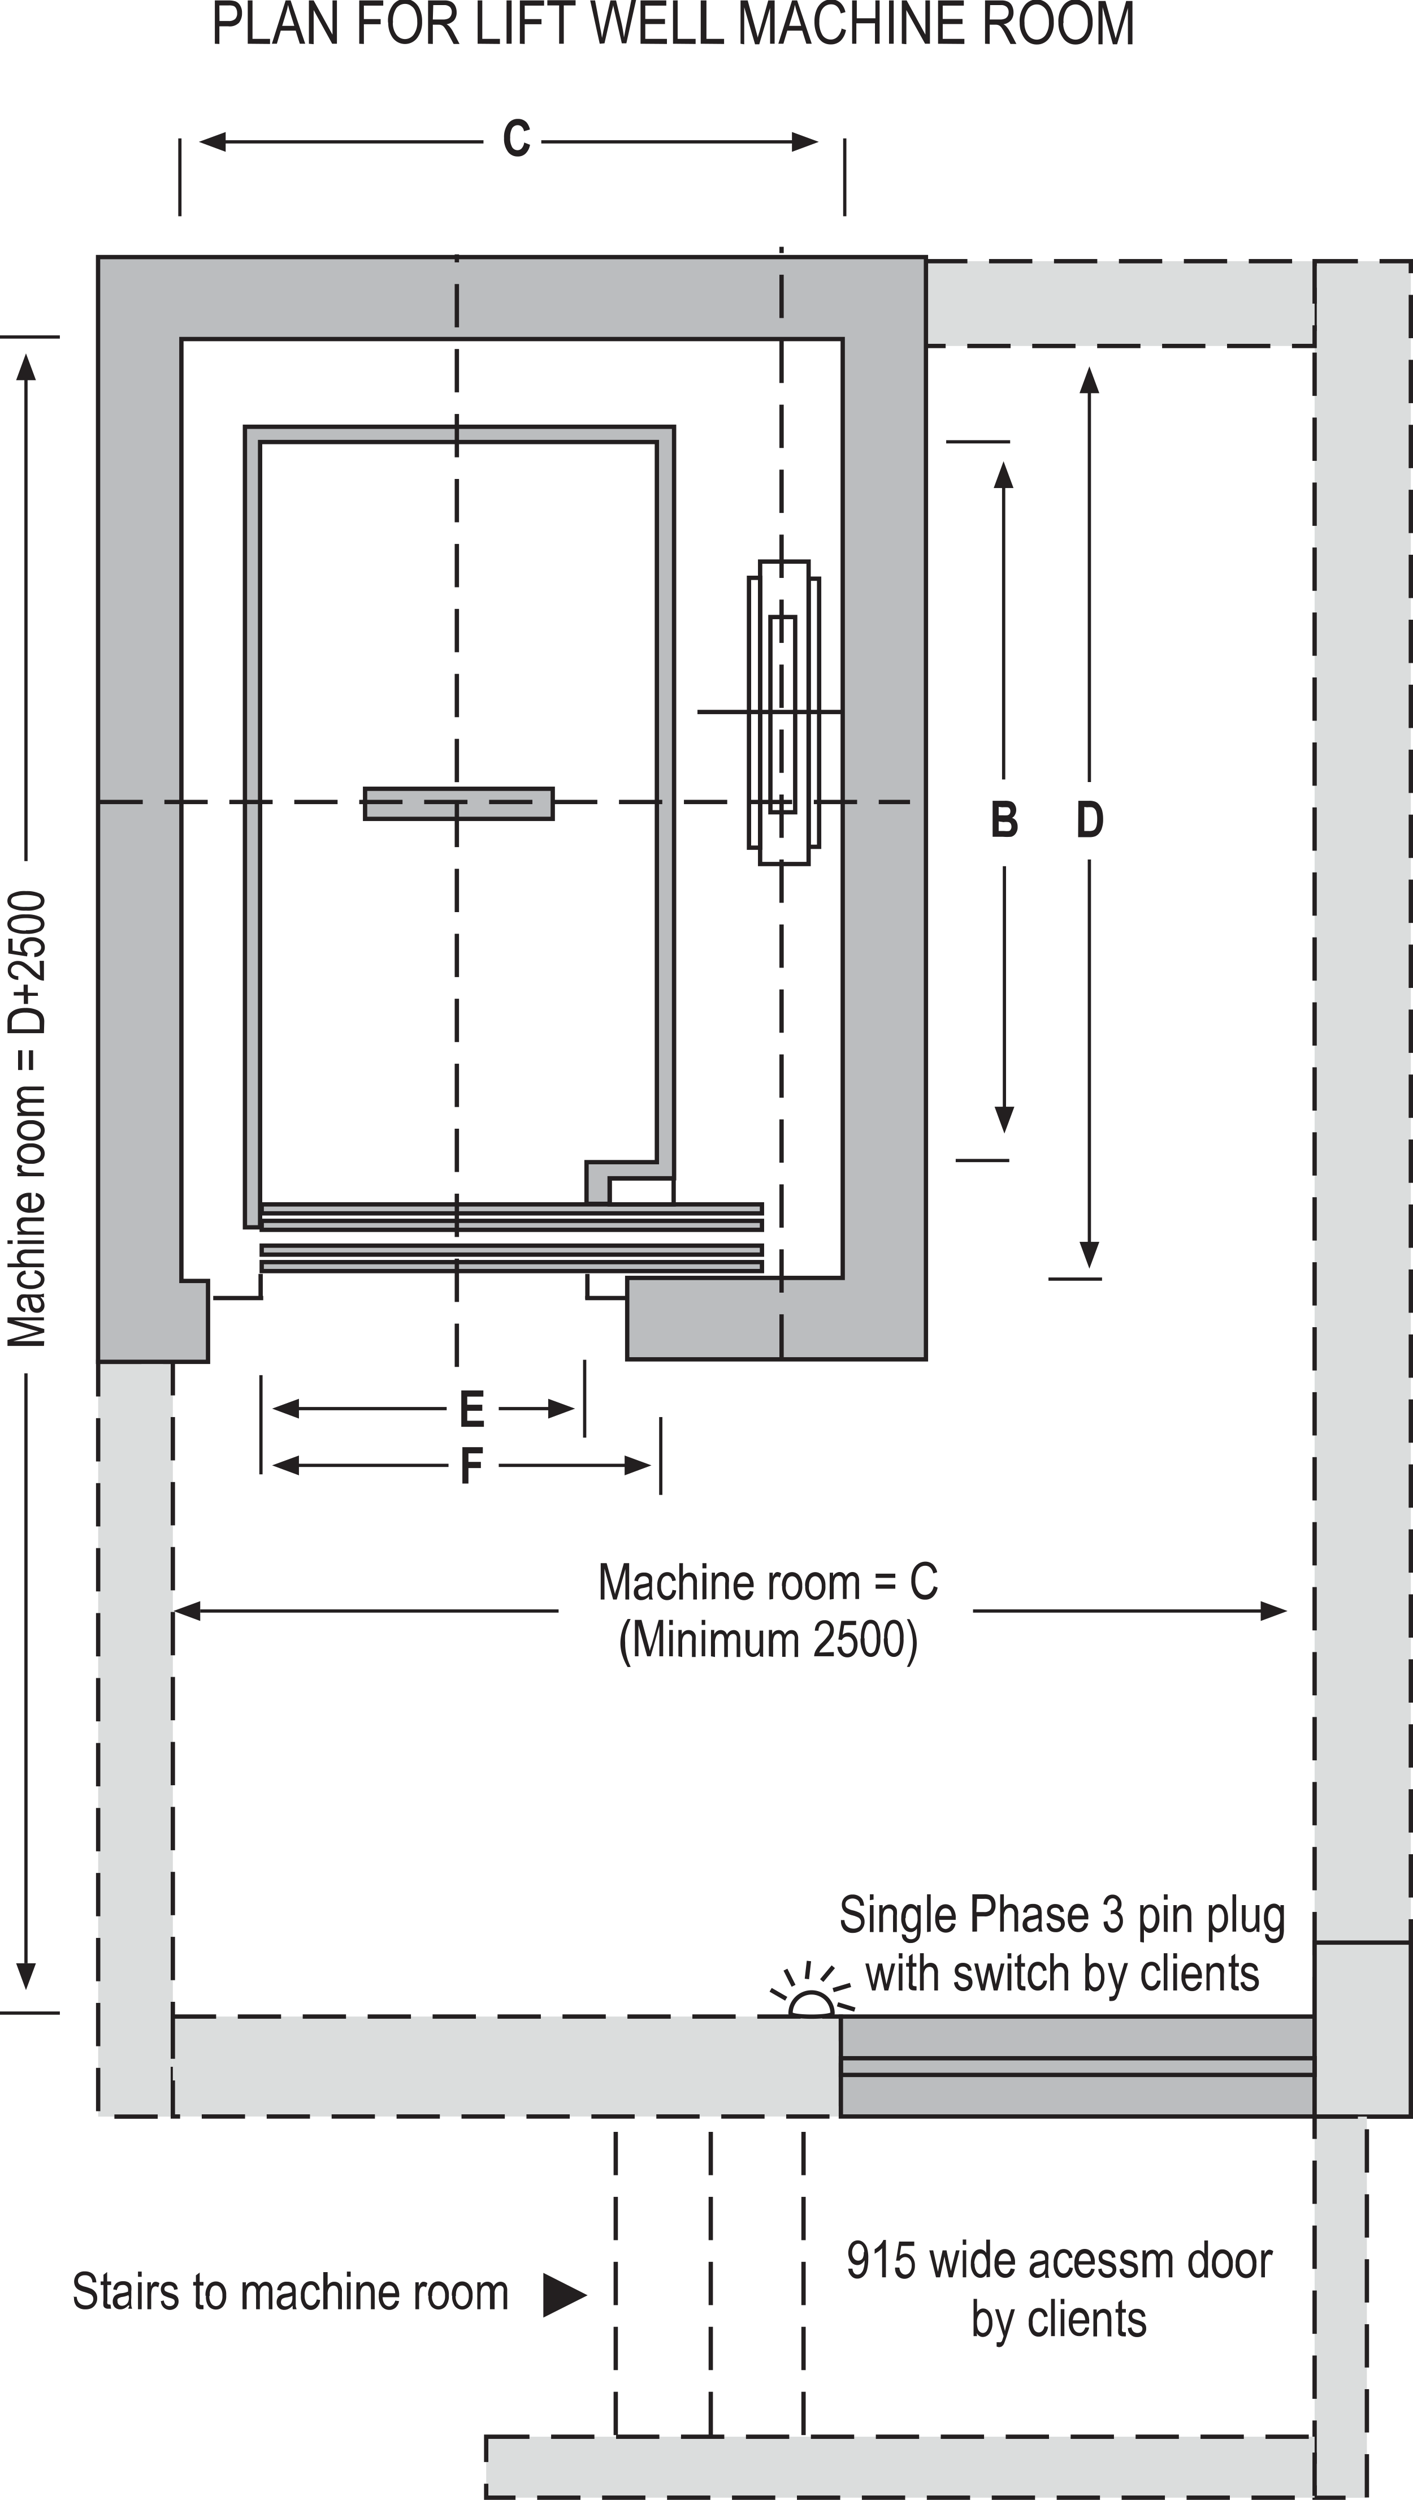 <svg id="Layer_1" data-name="Layer 1" xmlns="http://www.w3.org/2000/svg" viewBox="0 0 130.55 230.85"><defs><style>.cls-1,.cls-8{fill:#231f20;}.cls-2{fill:#dbdddd;}.cls-3,.cls-5,.cls-7{fill:none;stroke:#231f20;stroke-miterlimit:2.61;}.cls-3,.cls-5{stroke-width:0.4px;}.cls-3{stroke-dasharray:4 2;}.cls-4,.cls-6{fill:#bbbdbf;}.cls-6,.cls-8{fill-rule:evenodd;}.cls-7{stroke-width:0.3px;}</style></defs><path class="cls-1" d="M334.22,309.16v-4h.65l.78,2.85.16.6.18-.65.79-2.8h.58v4h-.42V305.8l-1,3.36h-.39l-.95-3.42v3.42Zm-3.25-2a1.82,1.82,0,0,0,.33,1.16,1,1,0,0,0,.8.41,1,1,0,0,0,.8-.42,1.9,1.9,0,0,0,.33-1.21,2.45,2.45,0,0,0-.17-.93,1.15,1.15,0,0,0-.39-.5.91.91,0,0,0-.57-.19,1,1,0,0,0-.81.41A2.1,2.1,0,0,0,331,307.21Zm-.45,0a2.42,2.42,0,0,1,.45-1.58,1.41,1.41,0,0,1,1.93-.31,1.61,1.61,0,0,1,.57.72,2.7,2.7,0,0,1,.21,1.12,2.42,2.42,0,0,1-.41,1.45,1.37,1.37,0,0,1-1.17.62,1.35,1.35,0,0,1-1.17-.63A2.38,2.38,0,0,1,330.52,307.21Zm-3.13,0a1.82,1.82,0,0,0,.33,1.16,1,1,0,0,0,.79.41,1,1,0,0,0,.81-.42,2,2,0,0,0,.32-1.21,2.45,2.45,0,0,0-.16-.93,1.15,1.15,0,0,0-.39-.5.93.93,0,0,0-.57-.19,1,1,0,0,0-.81.41A2,2,0,0,0,327.39,307.21Zm-.45,0a2.42,2.42,0,0,1,.45-1.58,1.4,1.4,0,0,1,1.92-.31,1.61,1.61,0,0,1,.57.72,2.7,2.7,0,0,1,.21,1.12,2.41,2.41,0,0,1-.4,1.45,1.37,1.37,0,0,1-1.17.62,1.38,1.38,0,0,1-1.18-.63A2.37,2.37,0,0,1,326.94,307.21Zm-2.77-.29h.94a1.17,1.17,0,0,0,.47-.08.55.55,0,0,0,.25-.23.72.72,0,0,0,.09-.37.65.65,0,0,0-.18-.48.75.75,0,0,0-.53-.17h-1Zm-.43,2.24v-4h1.46a1.43,1.43,0,0,1,.67.12.81.81,0,0,1,.36.37,1.34,1.34,0,0,1,.14.61,1.12,1.12,0,0,1-.24.74,1.15,1.15,0,0,1-.69.36.83.83,0,0,1,.28.22,2.7,2.7,0,0,1,.35.51l.57,1.09h-.55l-.43-.83a4.33,4.33,0,0,0-.39-.66.73.73,0,0,0-.25-.23.8.8,0,0,0-.34-.06h-.51v1.78Zm-4.34,0v-4h2.38v.48h-1.95v1.23h1.83v.47h-1.83v1.37h2v.47Zm-3.35,0v-4h.45l1.73,3.16v-3.16h.42v4h-.45L316.47,306v3.15Zm-1.18,0v-4h.43v4Zm-3.41,0v-4h.43v1.65h1.72v-1.65H314v4h-.43v-1.89h-1.72v1.89Zm-1-1.41.43.14a1.82,1.82,0,0,1-.5,1,1.29,1.29,0,0,1-.89.33,1.33,1.33,0,0,1-.78-.22,1.51,1.51,0,0,1-.53-.72,3,3,0,0,1-.21-1.16,2.71,2.71,0,0,1,.21-1.13,1.55,1.55,0,0,1,.56-.69,1.36,1.36,0,0,1,.79-.23,1.21,1.21,0,0,1,.82.29,1.66,1.66,0,0,1,.48.88l-.43.12c-.15-.56-.44-.84-.88-.84a1,1,0,0,0-.57.17,1.19,1.19,0,0,0-.39.52,2.6,2.6,0,0,0-.14.91,2.2,2.2,0,0,0,.29,1.24.9.9,0,0,0,.77.41.85.85,0,0,0,.62-.26A1.38,1.38,0,0,0,310.48,307.75Zm-4.82-.24h1.11l-.34-1.11c-.11-.34-.19-.62-.24-.83a6.91,6.91,0,0,1-.17.76Zm-1,1.65,1.27-4h.47l1.35,4h-.5l-.38-1.21h-1.38l-.36,1.21Zm-3.49,0v-4h.66l.78,2.85.16.6c0-.15.09-.37.17-.65l.79-2.8h.59v4h-.42V305.8l-1,3.36h-.39l-1-3.42v3.42Zm-3.68,0v-4H298v3.55h1.63v.47Zm-2.56,0v-4h.43v3.55H297v.47Zm-3,0v-4h2.38v.48h-1.94v1.23h1.82v.47h-1.82v1.37h2v.47Zm-3.77,0-.88-4h.45l.5,2.64c.06.27.1.54.14.82l.15-.74.63-2.72h.52l.48,2a13.29,13.29,0,0,1,.25,1.42c.05-.26.1-.55.16-.87l.52-2.59h.44l-.9,4h-.42l-.7-3.06-.1-.47c0,.17-.07.33-.1.47l-.7,3.06Zm-3.75,0v-3.54h-1.09v-.48h2.61v.48h-1.09v3.54Zm-3.63,0v-4H283v.48h-1.79v1.24h1.55v.48h-1.55v1.82Zm-1.23,0v-4H280v4Zm-2.67,0v-4h.43v3.55h1.63v.47Zm-4.14-2.24h.93a1.14,1.14,0,0,0,.47-.08.51.51,0,0,0,.25-.23.73.73,0,0,0,.1-.37.65.65,0,0,0-.18-.48.77.77,0,0,0-.53-.17h-1Zm-.44,2.24v-4h1.46a1.48,1.48,0,0,1,.68.12.92.92,0,0,1,.36.37,1.34,1.34,0,0,1,.14.61,1.12,1.12,0,0,1-.24.74,1.21,1.21,0,0,1-.69.36,1.09,1.09,0,0,1,.28.22,2.66,2.66,0,0,1,.34.51l.58,1.09h-.55l-.44-.83a4.33,4.33,0,0,0-.39-.66.66.66,0,0,0-.25-.23.77.77,0,0,0-.34-.06h-.5v1.78Zm-3.25-2a1.82,1.82,0,0,0,.32,1.16,1,1,0,0,0,.8.41,1,1,0,0,0,.8-.42,1.9,1.9,0,0,0,.33-1.21,2.45,2.45,0,0,0-.17-.93,1,1,0,0,0-.39-.5.9.9,0,0,0-.56-.19,1,1,0,0,0-.82.41A2.1,2.1,0,0,0,269.05,307.21Zm-.45,0a2.42,2.42,0,0,1,.45-1.58,1.4,1.4,0,0,1,1.92-.31,1.61,1.61,0,0,1,.57.72,2.7,2.7,0,0,1,.21,1.12,2.42,2.42,0,0,1-.41,1.45,1.41,1.41,0,0,1-2.34,0A2.37,2.37,0,0,1,268.6,307.21Zm-2.66,2v-4h2.22v.48h-1.79v1.24h1.55v.48h-1.55v1.82Zm-4.65,0v-4h.44l1.74,3.16v-3.16h.41v4h-.44L261.71,306v3.15Zm-2.47-1.65h1.12l-.35-1.11c-.1-.34-.18-.62-.23-.83a5.23,5.23,0,0,1-.18.76Zm-.95,1.65,1.27-4h.46l1.35,4h-.5l-.38-1.21h-1.38l-.36,1.21Zm-2.23,0v-4h.44v3.55h1.62v.47Zm-2.61-2.1h.86a.83.83,0,0,0,.59-.19.74.74,0,0,0,.18-.55.88.88,0,0,0-.09-.41.49.49,0,0,0-.22-.23,1.26,1.26,0,0,0-.47-.06H253Zm-.43,2.1v-4h1.24a2.06,2.06,0,0,1,.65.08.85.85,0,0,1,.45.39,1.26,1.26,0,0,1,.17.69,1.41,1.41,0,0,1-.27.89,1.18,1.18,0,0,1-1,.34H253v1.63Z" transform="translate(-232.73 -305.07)"/><path class="cls-1" d="M281.16,318.23l.54.21a1.48,1.48,0,0,1-.42.82,1,1,0,0,1-.72.26,1.08,1.08,0,0,1-.88-.41,2,2,0,0,1-.38-1.29,2.09,2.09,0,0,1,.39-1.35,1.08,1.08,0,0,1,.9-.42,1.06,1.06,0,0,1,.78.31,1.5,1.5,0,0,1,.32.67l-.55.16a.7.7,0,0,0-.21-.42.55.55,0,0,0-.37-.14.61.61,0,0,0-.5.26,1.62,1.62,0,0,0-.19.88,1.6,1.6,0,0,0,.19.91.58.58,0,0,0,.49.26.5.5,0,0,0,.38-.17,1,1,0,0,0,.23-.54" transform="translate(-232.73 -305.07)"/><path class="cls-1" d="M325,380.92v.89h.52a1.85,1.85,0,0,0,.43,0,.27.27,0,0,0,.16-.14.45.45,0,0,0,.07-.27.54.54,0,0,0-.07-.27.33.33,0,0,0-.19-.14,1.57,1.57,0,0,0-.47,0Zm0-1.34v.78h.37a2.89,2.89,0,0,0,.41,0,.32.32,0,0,0,.22-.12.4.4,0,0,0,.08-.26.36.36,0,0,0-.07-.24.28.28,0,0,0-.16-.12,4.5,4.5,0,0,0-.53,0Zm-.56-.56h1.11a1.8,1.8,0,0,1,.63.08.67.67,0,0,1,.31.29.86.86,0,0,1,.13.48.89.89,0,0,1-.11.43.68.68,0,0,1-.28.3.71.71,0,0,1,.39.29,1,1,0,0,1,.13.52,1,1,0,0,1-.17.62.73.73,0,0,1-.42.31,4.13,4.13,0,0,1-.78,0h-.94Z" transform="translate(-232.73 -305.07)"/><path class="cls-1" d="M332.91,379.59v2.22h.42a1,1,0,0,0,.39-.05.43.43,0,0,0,.2-.15,1,1,0,0,0,.13-.32,3,3,0,0,0,.05-.58,2.27,2.27,0,0,0-.06-.59.68.68,0,0,0-.16-.34.48.48,0,0,0-.26-.16,2.2,2.2,0,0,0-.45,0Zm-.55-.57h1a1.46,1.46,0,0,1,.58.09.87.87,0,0,1,.36.29,1.58,1.58,0,0,1,.26.52,3.12,3.12,0,0,1,.09.81,2.41,2.41,0,0,1-.1.76,1.35,1.35,0,0,1-.25.51,1,1,0,0,1-.36.29,1.47,1.47,0,0,1-.55.09h-1.05Z" transform="translate(-232.73 -305.07)"/><polygon class="cls-1" points="42.62 131.76 42.62 128.4 44.66 128.4 44.66 128.97 43.17 128.97 43.17 129.72 44.56 129.72 44.56 130.28 43.17 130.28 43.17 131.2 44.71 131.2 44.71 131.76 42.62 131.76"/><path class="cls-1" d="M235.13,388.81a2.69,2.69,0,0,0,1.1-.15.47.47,0,0,0,.27-.41.44.44,0,0,0-.28-.38,3.83,3.83,0,0,0-2.19,0,.42.42,0,0,0,0,.79,2.69,2.69,0,0,0,1.1.15m0,.35a2.71,2.71,0,0,1-1.28-.23.73.73,0,0,1-.09-1.29,2.55,2.55,0,0,1,1.37-.28,2.9,2.9,0,0,1,1.28.23.72.72,0,0,1,.43.67.76.76,0,0,1-.38.65A2.55,2.55,0,0,1,235.13,389.16Zm0,1.8a2.65,2.65,0,0,0,1.1-.16.46.46,0,0,0,.27-.4.44.44,0,0,0-.28-.39,3.83,3.83,0,0,0-2.19,0,.46.46,0,0,0-.28.41.45.45,0,0,0,.28.38A2.65,2.65,0,0,0,235.13,391Zm0,.34a2.71,2.71,0,0,1-1.28-.23.73.73,0,0,1-.09-1.29,2.66,2.66,0,0,1,1.37-.27,2.92,2.92,0,0,1,1.28.22.72.72,0,0,1,.43.68.76.76,0,0,1-.38.64A2.55,2.55,0,0,1,235.13,391.3Zm.77,2.15,0-.36a.88.88,0,0,0,.48-.19.45.45,0,0,0,.15-.34.5.5,0,0,0-.22-.41.93.93,0,0,0-.6-.17.85.85,0,0,0-.56.16.57.57,0,0,0-.2.43.47.47,0,0,0,.09.28.52.52,0,0,0,.24.22l-.05.32-1.73-.27v-1.37h.39v1.1l.91.15a.81.81,0,0,1-.21-.53.76.76,0,0,1,.29-.6,1.18,1.18,0,0,1,.8-.25,1.39,1.39,0,0,1,.84.25.79.79,0,0,1,.35.69.79.79,0,0,1-.25.6A1,1,0,0,1,235.9,393.45Zm.49.35h.4v1.83a1.23,1.23,0,0,1-.54-.15,3,3,0,0,1-.71-.56,4.26,4.26,0,0,0-.73-.62,1,1,0,0,0-.48-.15.6.6,0,0,0-.42.15.53.53,0,0,0-.16.38.48.48,0,0,0,.18.38.72.72,0,0,0,.49.15l0,.35a1.13,1.13,0,0,1-.73-.27.85.85,0,0,1-.24-.63.76.76,0,0,1,.28-.64,1.07,1.07,0,0,1,.65-.21,1.19,1.19,0,0,1,.62.17,5,5,0,0,1,.78.64l.42.39a1.5,1.5,0,0,0,.23.15Zm-.15,3.23h-.92v.75h-.39V397H234v-.32h.91V396h.39v.75h.92Zm.15,3.09v-.59a1,1,0,0,0-.12-.54.73.73,0,0,0-.37-.28,2.24,2.24,0,0,0-.82-.13,1.77,1.77,0,0,0-.8.14.72.72,0,0,0-.39.35,1.13,1.13,0,0,0-.07.47v.58Zm.4.36h-3.37v-1a1.57,1.57,0,0,1,.07-.54.84.84,0,0,1,.29-.41,1.53,1.53,0,0,1,.54-.28,2.82,2.82,0,0,1,.77-.1,2.55,2.55,0,0,1,1,.17,1.15,1.15,0,0,1,.56.43,1.28,1.28,0,0,1,.17.69Zm-1,1.58v1.82h-.39v-1.82Zm-1,0v1.82h-.39v-1.82Zm2,6.06h-2.44v-.3h.34a.82.82,0,0,1-.29-.26.63.63,0,0,1-.11-.35.56.56,0,0,1,.11-.35.6.6,0,0,1,.32-.21.89.89,0,0,1-.32-.28.58.58,0,0,1-.11-.34.56.56,0,0,1,.2-.45,1,1,0,0,1,.62-.17h1.68v.34h-1.54a1.1,1.1,0,0,0-.37,0,.35.35,0,0,0-.17.12.33.33,0,0,0-.06.19.43.43,0,0,0,.18.36.85.85,0,0,0,.54.14h1.42v.34H235.2a.73.73,0,0,0-.42.09.29.29,0,0,0-.13.25.42.42,0,0,0,.19.37,1.22,1.22,0,0,0,.68.13h1.27Zm-1.22,1.93a1.2,1.2,0,0,0,.7-.17.54.54,0,0,0,.23-.43.5.5,0,0,0-.23-.41,1.22,1.22,0,0,0-.7-.17,1.18,1.18,0,0,0-.7.17.51.51,0,0,0-.23.43.49.49,0,0,0,.23.41A1.2,1.2,0,0,0,235.57,410.05Zm0,.34a1.44,1.44,0,0,1-.95-.26.85.85,0,0,1,0-1.34,1.38,1.38,0,0,1,.92-.27,1.49,1.49,0,0,1,1,.27.83.83,0,0,1,.32.67.85.85,0,0,1-.32.67A1.45,1.45,0,0,1,235.57,410.39Zm0,1.8a1.2,1.2,0,0,0,.7-.17.54.54,0,0,0,.23-.43.52.52,0,0,0-.23-.41,1.22,1.22,0,0,0-.7-.17,1.18,1.18,0,0,0-.7.17.51.51,0,0,0-.23.43.48.48,0,0,0,.23.41A1.2,1.2,0,0,0,235.57,412.19Zm0,.35a1.44,1.44,0,0,1-.95-.27.85.85,0,0,1,0-1.34,1.38,1.38,0,0,1,.92-.27,1.49,1.49,0,0,1,1,.27.83.83,0,0,1,.32.67.85.85,0,0,1-.32.67A1.45,1.45,0,0,1,235.57,412.54Zm1.22,1.15h-2.44v-.3h.37a.94.94,0,0,1-.34-.22.31.31,0,0,1-.09-.22.55.55,0,0,1,.14-.34l.38.11a.45.45,0,0,0-.09.25.27.27,0,0,0,.08.19.38.38,0,0,0,.21.13,2,2,0,0,0,.5.07h1.28Zm-1.46,3v-1.11a.94.94,0,0,0-.47.13.51.51,0,0,0-.23.42.49.49,0,0,0,.19.38A.83.83,0,0,0,235.33,416.65Zm.67-1.11.05-.35a1.08,1.08,0,0,1,.59.31.91.91,0,0,1-.12,1.26,1.49,1.49,0,0,1-.93.26,1.55,1.55,0,0,1-1-.26.83.83,0,0,1-.34-.68.79.79,0,0,1,.33-.64,1.44,1.44,0,0,1,.94-.26h.11v1.49a1,1,0,0,0,.62-.19.51.51,0,0,0,.21-.41C236.5,415.81,236.33,415.64,236,415.54Zm.79,3.51h-2.44v-.31h.35a.75.75,0,0,1-.31-.27.72.72,0,0,1-.1-.36.73.73,0,0,1,.07-.3.6.6,0,0,1,.16-.22.68.68,0,0,1,.27-.13,2.76,2.76,0,0,1,.5,0h1.5v.34H235.3a1.23,1.23,0,0,0-.39.05.4.4,0,0,0-.19.14.37.37,0,0,0-.07.23.48.48,0,0,0,.18.39,1.08,1.08,0,0,0,.63.14h1.33Zm0,.85h-2.44v-.33h2.44Zm-2.89,0h-.48v-.33h.48Zm2.89,2.15h-3.37v-.34h1.21a.79.79,0,0,1-.25-.27.63.63,0,0,1-.09-.33.66.66,0,0,1,.21-.51,1.12,1.12,0,0,1,.74-.18h1.55v.34h-1.55a.68.68,0,0,0-.45.11.38.38,0,0,0-.14.31.46.46,0,0,0,.18.37.89.89,0,0,0,.62.16h1.34Zm-.9.61.06-.33a1.07,1.07,0,0,1,.66.29.76.76,0,0,1,.23.55.81.81,0,0,1-.32.65,1.95,1.95,0,0,1-1.91,0,.83.83,0,0,1-.32-.66.73.73,0,0,1,.2-.52.91.91,0,0,1,.58-.28l.06.33a.67.67,0,0,0-.37.17.36.36,0,0,0-.13.29.5.5,0,0,0,.23.41,1.17,1.17,0,0,0,.7.16,1.33,1.33,0,0,0,.72-.15.48.48,0,0,0,.22-.41.42.42,0,0,0-.15-.32A.82.82,0,0,0,235.89,422.66Zm-.33,2.18a2,2,0,0,1,.16.55,1,1,0,0,0,.08.3.29.29,0,0,0,.14.13.38.38,0,0,0,.19.05.38.38,0,0,0,.28-.11.41.41,0,0,0,.11-.3.56.56,0,0,0-.1-.33.6.6,0,0,0-.25-.22,1.08,1.08,0,0,0-.46-.07Zm.93,0a1.38,1.38,0,0,1,.26.35.89.89,0,0,1,.09.39.64.64,0,0,1-.19.49.65.65,0,0,1-.5.19.76.76,0,0,1-.38-.09.64.64,0,0,1-.25-.24,1.25,1.25,0,0,1-.14-.46,2.41,2.41,0,0,0-.14-.6h-.11a.54.54,0,0,0-.35.09.49.49,0,0,0-.14.38.6.6,0,0,0,.09.36.67.67,0,0,0,.37.17l-.06.33a.91.91,0,0,1-.57-.29.94.94,0,0,1-.18-.62.87.87,0,0,1,.12-.49.56.56,0,0,1,.3-.23,2.12,2.12,0,0,1,.5,0h.55c.39,0,.63,0,.73,0l.3-.09v.35A.94.94,0,0,1,236.49,424.81Zm.3,4.48h-3.37v-.55l2.38-.66.5-.13-.54-.14-2.34-.67v-.49h3.37V427H234l2.82.8v.33l-2.87.79h2.87Z" transform="translate(-232.73 -305.07)"/><polygon class="cls-1" points="42.72 137 42.72 133.64 44.61 133.64 44.61 134.21 43.28 134.21 43.28 135 44.43 135 44.43 135.57 43.28 135.57 43.28 137 42.72 137"/><path class="cls-1" d="M316.76,459h-.24a4.85,4.85,0,0,0,.56-2.2,4.37,4.37,0,0,0-.06-.72,5.21,5.21,0,0,0-.15-.65,8.77,8.77,0,0,0-.35-.84h.24a4.23,4.23,0,0,1,.67,2.2,3.81,3.81,0,0,1-.2,1.22,5.07,5.07,0,0,1-.47,1m-2-2.65a2.59,2.59,0,0,0,.16,1.1.45.45,0,0,0,.4.28.44.44,0,0,0,.39-.28,2.62,2.62,0,0,0,.16-1.1,2.56,2.56,0,0,0-.16-1.09.46.46,0,0,0-.41-.28.44.44,0,0,0-.38.28A2.44,2.44,0,0,0,314.73,456.39Zm-.34,0a2.74,2.74,0,0,1,.23-1.28.71.71,0,0,1,.67-.43.69.69,0,0,1,.62.35,2.62,2.62,0,0,1,.27,1.36,2.86,2.86,0,0,1-.22,1.28.73.73,0,0,1-.68.44.74.74,0,0,1-.64-.39A2.53,2.53,0,0,1,314.39,456.39Zm-1.8,0a2.43,2.43,0,0,0,.16,1.1.45.45,0,0,0,.4.28.46.46,0,0,0,.39-.28,2.66,2.66,0,0,0,.15-1.1,2.61,2.61,0,0,0-.15-1.09.46.46,0,0,0-.41-.28.44.44,0,0,0-.38.28A2.44,2.44,0,0,0,312.59,456.39Zm-.35,0a2.87,2.87,0,0,1,.23-1.28.72.72,0,0,1,.68-.43.69.69,0,0,1,.62.35,2.62,2.62,0,0,1,.27,1.36,2.86,2.86,0,0,1-.22,1.28.74.74,0,0,1-.68.44.73.73,0,0,1-.64-.39A2.51,2.51,0,0,1,312.24,456.39Zm-2.14.78.36,0a.89.89,0,0,0,.18.48.44.44,0,0,0,.34.16.52.52,0,0,0,.42-.22,1,1,0,0,0,.17-.61.77.77,0,0,0-.17-.55.5.5,0,0,0-.42-.2.6.6,0,0,0-.29.08.61.61,0,0,0-.21.24l-.32-.05.27-1.72h1.37v.39h-1.1l-.15.9a.81.81,0,0,1,.52-.21.77.77,0,0,1,.6.3,1.16,1.16,0,0,1,.26.79,1.43,1.43,0,0,1-.26.85.81.81,0,0,1-.68.35.82.82,0,0,1-.61-.25A1.14,1.14,0,0,1,310.1,457.17Zm-.36.49v.39h-1.82a1.23,1.23,0,0,1,.15-.54,2.73,2.73,0,0,1,.56-.7,4.68,4.68,0,0,0,.62-.73,1,1,0,0,0,.14-.48.6.6,0,0,0-.15-.42.47.47,0,0,0-.37-.16.54.54,0,0,0-.39.17.75.75,0,0,0-.15.5l-.34,0a1.11,1.11,0,0,1,.27-.73.84.84,0,0,1,.62-.24.74.74,0,0,1,.64.28,1,1,0,0,1,.22.65,1.22,1.22,0,0,1-.17.61,4.57,4.57,0,0,1-.64.79c-.21.21-.34.35-.4.42s-.1.15-.14.23Zm-6,.39v-2.43h.3V456a.77.77,0,0,1,.26-.3.71.71,0,0,1,.35-.1.56.56,0,0,1,.56.43,1,1,0,0,1,.27-.32.63.63,0,0,1,.35-.11.56.56,0,0,1,.45.2.94.94,0,0,1,.16.62v1.67h-.33v-1.53a1.07,1.07,0,0,0,0-.37A.37.37,0,0,0,306,456a.33.33,0,0,0-.19-.06.45.45,0,0,0-.36.17.91.91,0,0,0-.14.55v1.41H305v-1.58a.79.79,0,0,0-.09-.43.3.3,0,0,0-.25-.12.42.42,0,0,0-.37.19,1.22,1.22,0,0,0-.13.68v1.26Zm-.84,0v-.36a.84.84,0,0,1-.27.31.66.66,0,0,1-.36.11.65.65,0,0,1-.41-.13.64.64,0,0,1-.22-.32,1.88,1.88,0,0,1-.06-.53v-1.51H302V457a1.82,1.82,0,0,0,0,.5.38.38,0,0,0,.14.21.37.37,0,0,0,.23.07.49.49,0,0,0,.4-.2,1.05,1.05,0,0,0,.13-.63v-1.3h.34v2.43Zm-4.51,0v-2.43h.3V456a.77.77,0,0,1,.26-.3.67.67,0,0,1,.34-.1.59.59,0,0,1,.36.11.57.57,0,0,1,.21.32,1,1,0,0,1,.27-.32.63.63,0,0,1,.35-.11.56.56,0,0,1,.45.2.94.94,0,0,1,.16.62v1.67h-.33v-1.53a1.39,1.39,0,0,0,0-.37.37.37,0,0,0-.12-.17.34.34,0,0,0-.2-.06.44.44,0,0,0-.35.17.91.91,0,0,0-.14.55v1.41h-.34v-1.58a.79.79,0,0,0-.09-.43.31.31,0,0,0-.26-.12.41.41,0,0,0-.36.19,1.21,1.21,0,0,0-.14.68v1.26Zm-.86,0v-2.43h.33v2.43Zm0-2.89v-.47h.33v.47Zm-2.15,2.89v-2.43h.31V456a.79.79,0,0,1,.27-.3.65.65,0,0,1,.36-.1.73.73,0,0,1,.3.06.65.65,0,0,1,.22.17.71.71,0,0,1,.13.26,2.85,2.85,0,0,1,0,.5v1.5h-.34v-1.48a1.18,1.18,0,0,0,0-.39.4.4,0,0,0-.14-.19.37.37,0,0,0-.23-.07.45.45,0,0,0-.38.18,1,1,0,0,0-.15.62v1.33Zm-.85,0v-2.43h.34v2.43Zm0-2.89v-.47h.34v.47Zm-3.17,2.89v-3.36H292l.65,2.38.13.5q0-.19.15-.54l.66-2.34H294v3.36h-.35v-2.81l-.8,2.81h-.33l-.8-2.86v2.86Zm-.67,1a4.89,4.89,0,0,1-.46-1,3.63,3.63,0,0,1-.21-1.24,4.14,4.14,0,0,1,.67-2.2H291a6.74,6.74,0,0,0-.35.84,3.86,3.86,0,0,0-.16.65,5.81,5.81,0,0,0,0,.72A4.85,4.85,0,0,0,291,459ZM319,451.55l.36.12a1.55,1.55,0,0,1-.42.84,1,1,0,0,1-.74.28,1.12,1.12,0,0,1-.66-.19,1.31,1.31,0,0,1-.44-.6,2.4,2.4,0,0,1-.17-1,2.23,2.23,0,0,1,.17-.94,1.31,1.31,0,0,1,.47-.58,1.19,1.19,0,0,1,.66-.2,1.06,1.06,0,0,1,.69.25,1.4,1.4,0,0,1,.4.73l-.36.11c-.12-.47-.37-.71-.74-.71a.82.82,0,0,0-.47.14,1,1,0,0,0-.33.44,2.05,2.05,0,0,0-.12.76,1.72,1.72,0,0,0,.25,1,.74.74,0,0,0,.64.35.73.73,0,0,0,.52-.21A1.19,1.19,0,0,0,319,451.55Zm-3.55.23h-1.82v-.39h1.82Zm0-1h-1.82v-.39h1.82Zm-6.06,2V450.3h.31v.34a.62.62,0,0,1,.26-.29.6.6,0,0,1,.34-.11.61.61,0,0,1,.36.11.62.62,0,0,1,.21.32,1,1,0,0,1,.27-.32.6.6,0,0,1,.34-.11.58.58,0,0,1,.46.2,1,1,0,0,1,.16.62v1.67h-.34V451.2a1.52,1.52,0,0,0,0-.37.37.37,0,0,0-.13-.17.31.31,0,0,0-.19-.06.44.44,0,0,0-.35.17.91.91,0,0,0-.14.55v1.41h-.34v-1.58a.79.79,0,0,0-.09-.43.32.32,0,0,0-.26-.12.44.44,0,0,0-.37.19,1.32,1.32,0,0,0-.13.68v1.26Zm-1.92-1.21a1.15,1.15,0,0,0,.17.7.52.52,0,0,0,.43.23.53.53,0,0,0,.41-.23,1.22,1.22,0,0,0,.17-.7,1.16,1.16,0,0,0-.18-.71.51.51,0,0,0-.42-.23.49.49,0,0,0-.41.24A1.11,1.11,0,0,0,307.48,451.52Zm-.35,0a1.47,1.47,0,0,1,.27-1,.85.85,0,0,1,1.33,0,1.43,1.43,0,0,1,.27.93,1.51,1.51,0,0,1-.26,1,.86.86,0,0,1-1.34,0A1.47,1.47,0,0,1,307.13,451.52Zm-1.79,0a1.15,1.15,0,0,0,.17.7.49.49,0,0,0,.83,0,1.15,1.15,0,0,0,.17-.7,1.16,1.16,0,0,0-.17-.71.51.51,0,0,0-.42-.23.52.52,0,0,0-.42.24A1.19,1.19,0,0,0,305.34,451.52Zm-.35,0a1.53,1.53,0,0,1,.26-1,.86.86,0,0,1,1.34,0,1.43,1.43,0,0,1,.27.93,1.57,1.57,0,0,1-.26,1,.85.85,0,0,1-.68.32.83.83,0,0,1-.66-.32A1.47,1.47,0,0,1,305,451.52Zm-1.16,1.21V450.3h.31v.37a1.11,1.11,0,0,1,.21-.34.33.33,0,0,1,.22-.09.66.66,0,0,1,.35.13l-.12.39a.4.4,0,0,0-.24-.09.31.31,0,0,0-.2.07.48.48,0,0,0-.13.22,2,2,0,0,0-.06.5v1.27Zm-3-1.45H302a.9.9,0,0,0-.14-.47.49.49,0,0,0-.41-.23.52.52,0,0,0-.39.19A.83.83,0,0,0,300.87,451.28ZM302,452l.34.05a1,1,0,0,1-.31.59.9.9,0,0,1-1.25-.12,1.43,1.43,0,0,1-.27-.93,1.51,1.51,0,0,1,.27-1,.83.83,0,0,1,.67-.33.81.81,0,0,1,.65.33,1.5,1.5,0,0,1,.26.94v.11h-1.49a1.14,1.14,0,0,0,.19.62.53.53,0,0,0,.42.21C301.71,452.45,301.89,452.28,302,452Zm-3.51.78V450.3h.3v.34a1,1,0,0,1,.27-.3.76.76,0,0,1,.37-.1.59.59,0,0,1,.29.07.47.47,0,0,1,.22.16.68.68,0,0,1,.13.27,2,2,0,0,1,0,.5v1.49h-.34v-1.48a1.24,1.24,0,0,0,0-.39.41.41,0,0,0-.15-.19.34.34,0,0,0-.22-.07.47.47,0,0,0-.39.18,1,1,0,0,0-.15.62v1.33Zm-.86,0V450.3H298v2.43Zm0-2.88v-.48H298v.48Zm-2.14,2.88v-3.36h.34v1.21a.79.79,0,0,1,.27-.25.68.68,0,0,1,.83.12,1.12,1.12,0,0,1,.19.74v1.54h-.34v-1.54a.74.74,0,0,0-.11-.45.37.37,0,0,0-.31-.14.5.5,0,0,0-.38.17,1,1,0,0,0-.15.63v1.33Zm-.62-.89.33.05a1.09,1.09,0,0,1-.28.67.8.8,0,0,1-1.2-.09,1.55,1.55,0,0,1-.26-1,1.49,1.49,0,0,1,.26-.95.81.81,0,0,1,.66-.32.79.79,0,0,1,.52.19,1,1,0,0,1,.27.58l-.33.06a.75.75,0,0,0-.17-.37.36.36,0,0,0-.28-.12.52.52,0,0,0-.42.22,1.2,1.2,0,0,0-.16.71,1.24,1.24,0,0,0,.16.72.49.49,0,0,0,.4.22.43.43,0,0,0,.33-.15A.78.78,0,0,0,294.86,451.84Zm-2.17-.33a2.61,2.61,0,0,1-.56.16,1,1,0,0,0-.3.08.4.4,0,0,0-.13.13.45.45,0,0,0,0,.2.37.37,0,0,0,.1.28.4.4,0,0,0,.3.1.63.63,0,0,0,.33-.09.59.59,0,0,0,.22-.25,1.08,1.08,0,0,0,.08-.46Zm0,.92a1.22,1.22,0,0,1-.35.27.85.85,0,0,1-.38.09.65.65,0,0,1-.5-.19.71.71,0,0,1-.18-.51.7.7,0,0,1,.32-.63,1.28,1.28,0,0,1,.46-.13,3.11,3.11,0,0,0,.61-.14v-.11a.53.53,0,0,0-.09-.35.48.48,0,0,0-.39-.15.56.56,0,0,0-.35.1.61.61,0,0,0-.17.37l-.34-.06a1,1,0,0,1,.29-.57.94.94,0,0,1,.62-.18.84.84,0,0,1,.49.12.53.53,0,0,1,.23.29,2.17,2.17,0,0,1,0,.51v.55a5.81,5.81,0,0,0,0,.73.75.75,0,0,0,.09.29h-.36A1.11,1.11,0,0,1,292.71,452.43Zm-4.47.3v-3.36h.55l.65,2.38.13.5q0-.18.15-.54l.66-2.34h.49v3.36h-.35v-2.81l-.8,2.81h-.33l-.8-2.86v2.86Z" transform="translate(-232.73 -305.07)"/><path class="cls-1" d="M347.35,488.14l.34-.07a.55.55,0,0,0,.17.39.48.48,0,0,0,.36.13.5.5,0,0,0,.34-.11.35.35,0,0,0,.13-.28.27.27,0,0,0-.11-.23,1,1,0,0,0-.35-.14,2.68,2.68,0,0,1-.54-.22.52.52,0,0,1-.21-.23.67.67,0,0,1-.07-.33.69.69,0,0,1,.2-.52.77.77,0,0,1,.56-.2.82.82,0,0,1,.4.09.6.6,0,0,1,.27.22.9.9,0,0,1,.12.39l-.33.06a.41.41,0,0,0-.45-.41.5.5,0,0,0-.33.09.3.3,0,0,0-.11.23.25.25,0,0,0,.1.22,2.35,2.35,0,0,0,.38.15,3,3,0,0,1,.55.22.53.53,0,0,1,.2.22.67.67,0,0,1,.07.33.75.75,0,0,1-.23.58.86.86,0,0,1-.61.22.8.8,0,0,1-.85-.8m-.2.36.05.37a.82.82,0,0,1-.26,0,.52.52,0,0,1-.29-.07.4.4,0,0,1-.15-.19,1.87,1.87,0,0,1,0-.5v-1.43h-.25v-.33h.25v-.62l.35-.25v.87h.34v.33h-.34v1.45c0,.14,0,.23,0,.26a.16.16,0,0,0,.16.09Zm-2.95.38v-2.49h.31v.36a.75.75,0,0,1,.27-.31.7.7,0,0,1,.38-.11.73.73,0,0,1,.3.07.54.54,0,0,1,.22.17.68.68,0,0,1,.13.27,2.16,2.16,0,0,1,0,.51v1.53h-.34v-1.51a1.33,1.33,0,0,0-.05-.41.4.4,0,0,0-.15-.19.35.35,0,0,0-.23-.07.47.47,0,0,0-.39.19,1,1,0,0,0-.15.63v1.36Zm-1.93-1.48h1.14a1.1,1.1,0,0,0-.14-.49.51.51,0,0,0-.43-.23.5.5,0,0,0-.39.2A.81.81,0,0,0,342.27,487.4Zm1.13.68.36.05a1.08,1.08,0,0,1-.32.6.84.84,0,0,1-.58.21.86.86,0,0,1-.7-.33,1.47,1.47,0,0,1-.27-.95,1.58,1.58,0,0,1,.27-1,.86.86,0,0,1,.69-.34.83.83,0,0,1,.66.34,1.55,1.55,0,0,1,.26,1v.11h-1.52a1.13,1.13,0,0,0,.19.64.54.54,0,0,0,.42.21Q343.25,488.59,343.4,488.08Zm-2.27.8v-2.49h.35v2.49Zm0-2.95v-.49h.35v.49Zm-.88,2.95v-3.44h.34v3.44Zm-.62-.91.34,0a1.1,1.1,0,0,1-.3.68.74.74,0,0,1-.56.24.8.8,0,0,1-.66-.33,1.59,1.59,0,0,1-.26-1,1.56,1.56,0,0,1,.26-1,.83.83,0,0,1,.67-.33.8.8,0,0,1,.54.2,1,1,0,0,1,.27.59l-.33.07a.71.71,0,0,0-.17-.38.37.37,0,0,0-.29-.13.51.51,0,0,0-.43.23,1.23,1.23,0,0,0-.17.72,1.27,1.27,0,0,0,.17.73.48.48,0,0,0,.41.23.43.43,0,0,0,.33-.15A.82.82,0,0,0,339.63,488Zm-4.41,1.87,0-.4a.58.58,0,0,0,.2,0,.35.35,0,0,0,.18-.05.3.3,0,0,0,.12-.13s.06-.16.14-.42l-.78-2.49h.37l.43,1.44c.05.18.1.37.15.58a5.27,5.27,0,0,1,.14-.57l.43-1.45h.35l-.78,2.53a4.14,4.14,0,0,1-.24.66.54.54,0,0,1-.2.24.49.49,0,0,1-.25.07A.68.68,0,0,1,335.22,489.84Zm-1.86-2.22a1.75,1.75,0,0,0,.07.58.61.61,0,0,0,.2.29.42.42,0,0,0,.28.1.47.47,0,0,0,.38-.24,1.28,1.28,0,0,0,.16-.72,1.33,1.33,0,0,0-.15-.72.49.49,0,0,0-.4-.23.47.47,0,0,0-.38.24A1.23,1.23,0,0,0,333.36,487.62Zm0,1.26H333v-3.44h.34v1.23a.85.85,0,0,1,.25-.25.59.59,0,0,1,.31-.09.71.71,0,0,1,.44.15,1,1,0,0,1,.31.43,1.85,1.85,0,0,1,.12.71,1.53,1.53,0,0,1-.27,1,.76.76,0,0,1-.62.35.5.5,0,0,1-.31-.1.73.73,0,0,1-.25-.27Zm-3.6,0v-3.44h.34v1.24a1,1,0,0,1,.28-.26.71.71,0,0,1,.85.12,1.12,1.12,0,0,1,.19.76v1.58h-.34V487.3a.7.7,0,0,0-.12-.46.38.38,0,0,0-.31-.14.51.51,0,0,0-.39.18,1,1,0,0,0-.16.64v1.36Zm-.63-.91.34,0a1.1,1.1,0,0,1-.3.68.74.74,0,0,1-.56.24.8.8,0,0,1-.66-.33,1.59,1.59,0,0,1-.26-1,1.56,1.56,0,0,1,.26-1,.83.83,0,0,1,.67-.33.8.8,0,0,1,.54.2,1,1,0,0,1,.27.59l-.33.07a.71.71,0,0,0-.17-.38.38.38,0,0,0-.3-.13.51.51,0,0,0-.42.23,1.23,1.23,0,0,0-.17.72,1.27,1.27,0,0,0,.17.73.48.48,0,0,0,.41.23.43.43,0,0,0,.33-.15A.82.82,0,0,0,329.13,488Zm-1.66.53,0,.37a.81.81,0,0,1-.25,0,.5.5,0,0,1-.29-.07.31.31,0,0,1-.15-.19,1.75,1.75,0,0,1-.05-.5v-1.43h-.25v-.33h.25v-.62l.35-.25v.87h.35v.33h-.35v1.45a.64.64,0,0,0,0,.26.17.17,0,0,0,.17.09Zm-1.65.38v-2.49h.35v2.49Zm0-2.95v-.49h.35v.49Zm-2.46,2.95-.62-2.49h.35l.33,1.44.12.53.1-.51.33-1.46h.35l.31,1.44.1.48.12-.48.35-1.44h.34l-.64,2.49h-.36l-.33-1.49-.08-.43-.41,1.92Zm-2.48-.74.35-.07a.59.59,0,0,0,.16.39.48.48,0,0,0,.36.13.52.52,0,0,0,.35-.11.38.38,0,0,0,.12-.28.26.26,0,0,0-.1-.23,1.15,1.15,0,0,0-.35-.14,2.68,2.68,0,0,1-.54-.22.52.52,0,0,1-.21-.23.67.67,0,0,1-.08-.33.7.7,0,0,1,.21-.52.77.77,0,0,1,.56-.2.84.84,0,0,1,.4.09.57.57,0,0,1,.26.22.78.78,0,0,1,.13.39l-.34.06a.41.41,0,0,0-.44-.41.5.5,0,0,0-.33.09.27.27,0,0,0-.11.23.25.25,0,0,0,.1.22,2,2,0,0,0,.38.15,3,3,0,0,1,.55.22.53.53,0,0,1,.2.22.81.81,0,0,1,.07.33.78.78,0,0,1-.23.58.87.87,0,0,1-.62.22A.81.81,0,0,1,320.88,488.14Zm-3.15.74v-3.44h.35v1.24a.83.83,0,0,1,.27-.26.69.69,0,0,1,.34-.09.67.67,0,0,1,.52.21,1.19,1.19,0,0,1,.18.76v1.58h-.34V487.3a.78.78,0,0,0-.11-.46.42.42,0,0,0-.32-.14.48.48,0,0,0-.38.18,1,1,0,0,0-.16.64v1.36Zm-.32-.38,0,.37a.87.87,0,0,1-.26,0,.5.5,0,0,1-.29-.07.4.4,0,0,1-.15-.19,1.87,1.87,0,0,1,0-.5v-1.43h-.26v-.33h.26v-.62l.34-.25v.87h.35v.33h-.35v1.45a.64.64,0,0,0,0,.26.18.18,0,0,0,.17.09Zm-1.64.38v-2.49h.34v2.49Zm0-2.95v-.49h.34v.49Zm-2.47,2.95-.62-2.49H313l.32,1.44.12.53.11-.51.32-1.46h.36l.3,1.44.1.48.12-.48.35-1.44h.34l-.64,2.49h-.36l-.33-1.49-.07-.43-.42,1.92Zm36.59-6.72a1.31,1.31,0,0,0,.16.71.49.49,0,0,0,.4.23.5.5,0,0,0,.4-.22,1.19,1.19,0,0,0,.16-.7,1.11,1.11,0,0,0-.17-.7.5.5,0,0,0-.41-.23.48.48,0,0,0-.38.23A1.24,1.24,0,0,0,349.89,482.16Zm-.29,1.49.34.06a.43.43,0,0,0,.14.3.54.54,0,0,0,.33.1.57.57,0,0,0,.36-.11.53.53,0,0,0,.18-.33,3,3,0,0,0,0-.55.71.71,0,0,1-.25.24.56.56,0,0,1-.31.09.77.77,0,0,1-.61-.31,1.56,1.56,0,0,1-.27-1,1.9,1.9,0,0,1,.12-.7A1,1,0,0,1,350,481a.77.77,0,0,1,.44-.14.63.63,0,0,1,.33.09.75.75,0,0,1,.26.27V481h.32v2.15a2.67,2.67,0,0,1-.09.82.77.77,0,0,1-.31.38.85.85,0,0,1-.51.15.75.75,0,0,1-.82-.81Zm-.78-.2v-.37a.89.89,0,0,1-.28.32.66.66,0,0,1-.37.1.63.63,0,0,1-.41-.13.6.6,0,0,1-.23-.33,1.91,1.91,0,0,1-.06-.54V481h.35v1.38a1.91,1.91,0,0,0,0,.51.34.34,0,0,0,.14.21.41.41,0,0,0,.24.08.53.53,0,0,0,.41-.2,1.15,1.15,0,0,0,.13-.65V481h.35v2.49Zm-2.22,0V480h.34v3.44Zm-1.87-1.23a1.22,1.22,0,0,0,.16.71.48.48,0,0,0,.39.23.47.47,0,0,0,.39-.24,1.29,1.29,0,0,0,.17-.73,1.32,1.32,0,0,0-.16-.72.47.47,0,0,0-.4-.24.5.5,0,0,0-.38.25A1.37,1.37,0,0,0,344.73,482.22Zm-.31,2.18V481h.32v.32A.74.74,0,0,1,345,481a.57.57,0,0,1,.32-.09.77.77,0,0,1,.44.14,1,1,0,0,1,.31.44,1.83,1.83,0,0,1,.12.7,1.63,1.63,0,0,1-.26,1,.78.78,0,0,1-.63.34.52.52,0,0,1-.3-.08.75.75,0,0,1-.24-.23v1.21Zm-3.28-.95V481h.31v.35a.83.83,0,0,1,.27-.31.8.8,0,0,1,.38-.1.6.6,0,0,1,.3.07.66.66,0,0,1,.23.17.61.61,0,0,1,.12.27,2.05,2.05,0,0,1,.05.51v1.53h-.35v-1.52a1.3,1.3,0,0,0-.05-.4.4.4,0,0,0-.14-.19.39.39,0,0,0-.23-.07.49.49,0,0,0-.4.18,1.06,1.06,0,0,0-.15.64v1.36Zm-.88,0V481h.35v2.49Zm0-2.95V480h.35v.49Zm-1.87,1.72a1.22,1.22,0,0,0,.16.71.48.48,0,0,0,.39.23.47.47,0,0,0,.39-.24,1.3,1.3,0,0,0,.16-.73,1.24,1.24,0,0,0-.16-.72.47.47,0,0,0-.39-.24.48.48,0,0,0-.38.25A1.29,1.29,0,0,0,338.39,482.22Zm-.31,2.18V481h.31v.32a.94.94,0,0,1,.26-.29.63.63,0,0,1,.33-.09.77.77,0,0,1,.44.14,1,1,0,0,1,.31.44,1.83,1.83,0,0,1,.12.7,1.57,1.57,0,0,1-.27,1,.76.76,0,0,1-.62.34.52.52,0,0,1-.3-.08.75.75,0,0,1-.24-.23v1.21Zm-3.38-1.86.35-.06c.07.45.25.68.54.68a.53.53,0,0,0,.41-.2.77.77,0,0,0,.18-.52A.73.73,0,0,0,336,482a.5.5,0,0,0-.4-.19.93.93,0,0,0-.24.05l0-.37h.06a.58.58,0,0,0,.41-.16.57.57,0,0,0,.16-.42.56.56,0,0,0-.13-.39.43.43,0,0,0-.33-.15.47.47,0,0,0-.34.16.81.81,0,0,0-.17.46l-.34-.07a1.13,1.13,0,0,1,.29-.67.76.76,0,0,1,.56-.22.77.77,0,0,1,.58.25.89.89,0,0,1,.24.64.81.81,0,0,1-.11.41.71.71,0,0,1-.28.29.69.69,0,0,1,.28.15.9.9,0,0,1,.18.29,1.25,1.25,0,0,1,.06.4,1.08,1.08,0,0,1-.28.78.85.85,0,0,1-.66.3.79.79,0,0,1-.61-.27A1.07,1.07,0,0,1,334.7,482.54Zm-2.93-.58h1.14a1,1,0,0,0-.14-.48.51.51,0,0,0-.42-.23.5.5,0,0,0-.4.19A.83.83,0,0,0,331.77,482Zm1.14.68.35.06a1,1,0,0,1-.32.6.92.92,0,0,1-1.28-.13,1.45,1.45,0,0,1-.27-.95,1.55,1.55,0,0,1,.27-1,.85.85,0,0,1,.69-.34.82.82,0,0,1,.66.33,1.53,1.53,0,0,1,.27,1v.11h-1.52a1.07,1.07,0,0,0,.19.63.55.55,0,0,0,.43.22C332.63,483.16,332.81,483,332.91,482.64Zm-3.5.06.34-.06a.64.64,0,0,0,.17.39.53.53,0,0,0,.36.13.48.48,0,0,0,.35-.12.35.35,0,0,0,.12-.28.28.28,0,0,0-.1-.23,2.16,2.16,0,0,0-.35-.14,2.29,2.29,0,0,1-.54-.21.58.58,0,0,1-.21-.23.73.73,0,0,1-.08-.33.72.72,0,0,1,.2-.52.81.81,0,0,1,.57-.2,1,1,0,0,1,.4.08.71.71,0,0,1,.26.22,1,1,0,0,1,.13.4l-.34.06a.4.4,0,0,0-.44-.41.55.55,0,0,0-.34.09.3.3,0,0,0-.11.23.28.28,0,0,0,.11.22,2.09,2.09,0,0,0,.37.15,2.52,2.52,0,0,1,.56.22.54.54,0,0,1,.2.22.81.81,0,0,1,.07.33.75.75,0,0,1-.23.57.84.84,0,0,1-.62.22C329.77,483.5,329.49,483.24,329.41,482.7Zm-.75-.5a2.73,2.73,0,0,1-.57.16,1,1,0,0,0-.3.08.38.38,0,0,0-.14.14.42.42,0,0,0,0,.2.38.38,0,0,0,.11.29.4.4,0,0,0,.3.1.67.67,0,0,0,.34-.09.62.62,0,0,0,.22-.26,1.14,1.14,0,0,0,.08-.47Zm0,.94a1.41,1.41,0,0,1-.36.27.92.92,0,0,1-.39.09.66.66,0,0,1-.51-.19.69.69,0,0,1-.19-.52.79.79,0,0,1,.09-.38.67.67,0,0,1,.24-.26A1.32,1.32,0,0,1,328,482a3.06,3.06,0,0,0,.62-.14v-.11a.56.56,0,0,0-.09-.36.51.51,0,0,0-.4-.15.53.53,0,0,0-.36.1.61.61,0,0,0-.17.37l-.34-.05a1,1,0,0,1,.29-.59,1,1,0,0,1,.64-.18.9.9,0,0,1,.5.12.51.51,0,0,1,.23.3,2.21,2.21,0,0,1,.05.52v.56a6.11,6.11,0,0,0,0,.75.86.86,0,0,0,.09.3h-.36A.94.94,0,0,1,328.69,483.14Zm-3.52.31V480h.34v1.23a.74.74,0,0,1,.28-.25.64.64,0,0,1,.34-.09.66.66,0,0,1,.51.21,1.12,1.12,0,0,1,.19.76v1.58h-.35v-1.58a.69.69,0,0,0-.11-.46.38.38,0,0,0-.32-.15.5.5,0,0,0-.38.19,1,1,0,0,0-.16.64v1.36Zm-2.2-1.81h.73a.71.71,0,0,0,.5-.15.62.62,0,0,0,.16-.47.75.75,0,0,0-.08-.35.41.41,0,0,0-.19-.2,1,1,0,0,0-.4-.05H323Zm-.37,1.81V480h1.06a1.52,1.52,0,0,1,.55.07.78.78,0,0,1,.39.33,1.1,1.1,0,0,1,.14.59,1.17,1.17,0,0,1-.23.76,1,1,0,0,1-.82.29H323v1.4ZM319.52,482h1.14a1,1,0,0,0-.14-.48.51.51,0,0,0-.42-.23.5.5,0,0,0-.4.19A.83.83,0,0,0,319.52,482Zm1.14.68.35.06a1,1,0,0,1-.32.6.92.92,0,0,1-1.28-.13,1.45,1.45,0,0,1-.27-.95,1.61,1.61,0,0,1,.27-1,.85.85,0,0,1,.69-.34.82.82,0,0,1,.66.33,1.53,1.53,0,0,1,.27,1v.11H319.5a1.15,1.15,0,0,0,.19.63.55.55,0,0,0,.43.22C320.38,483.16,320.56,483,320.66,482.64Zm-2.28.81V480h.34v3.44Zm-2-1.29a1.31,1.31,0,0,0,.16.71.49.49,0,0,0,.4.23.5.5,0,0,0,.4-.22,1.19,1.19,0,0,0,.16-.7,1.11,1.11,0,0,0-.17-.7.5.5,0,0,0-.41-.23.45.45,0,0,0-.37.23A1.15,1.15,0,0,0,316.42,482.16Zm-.29,1.49.34.06a.43.43,0,0,0,.14.3.54.54,0,0,0,.33.1.57.57,0,0,0,.36-.11.53.53,0,0,0,.18-.33,3,3,0,0,0,0-.55.64.64,0,0,1-.25.24.56.56,0,0,1-.31.09.77.77,0,0,1-.61-.31,1.56,1.56,0,0,1-.27-1,1.9,1.9,0,0,1,.12-.7,1,1,0,0,1,.32-.44.77.77,0,0,1,.44-.14.63.63,0,0,1,.33.09.75.75,0,0,1,.26.27V481h.32v2.15a2.67,2.67,0,0,1-.09.82.77.77,0,0,1-.31.38.85.85,0,0,1-.51.15.75.75,0,0,1-.82-.81Zm-2.12-.2V481h.31v.35a.85.85,0,0,1,.28-.31.76.76,0,0,1,.37-.1.67.67,0,0,1,.31.07.63.63,0,0,1,.35.44,2.16,2.16,0,0,1,0,.51v1.53h-.35v-1.52a1.36,1.36,0,0,0,0-.4.36.36,0,0,0-.15-.19.37.37,0,0,0-.23-.07.49.49,0,0,0-.4.18,1.14,1.14,0,0,0-.14.64v1.36Zm-.87,0V481h.34v2.49Zm0-2.95V480h.34v.49Zm-2.7,1.84.35,0a1,1,0,0,0,.13.44.76.76,0,0,0,.28.25,1,1,0,0,0,.42.1.77.77,0,0,0,.52-.17.53.53,0,0,0,.18-.42.44.44,0,0,0-.07-.26.46.46,0,0,0-.2-.19,2.93,2.93,0,0,0-.58-.2,2.14,2.14,0,0,1-.57-.24.79.79,0,0,1-.26-.31.91.91,0,0,1-.09-.41.9.9,0,0,1,.27-.68,1,1,0,0,1,.72-.27,1.09,1.09,0,0,1,.55.13.89.89,0,0,1,.37.35,1.35,1.35,0,0,1,.14.55l-.36,0a.74.74,0,0,0-.2-.49.82.82,0,0,0-1,0,.44.44,0,0,0-.16.36.45.45,0,0,0,.12.33,1.56,1.56,0,0,0,.55.23,2.84,2.84,0,0,1,.58.2.93.93,0,0,1,.39.34,1,1,0,0,1,.13.51,1,1,0,0,1-.14.54.88.88,0,0,1-.37.37,1.27,1.27,0,0,1-.58.13,1.13,1.13,0,0,1-.83-.32A1.19,1.19,0,0,1,310.44,482.34Z" transform="translate(-232.73 -305.07)"/><path class="cls-1" d="M336.94,520.06l.34-.07a.59.59,0,0,0,.17.39.53.53,0,0,0,.36.13.54.54,0,0,0,.35-.11.38.38,0,0,0,.12-.29.3.3,0,0,0-.11-.23,1.55,1.55,0,0,0-.35-.14,2.29,2.29,0,0,1-.54-.21.52.52,0,0,1-.21-.23A.72.72,0,0,1,337,519a.73.73,0,0,1,.2-.52.81.81,0,0,1,.57-.2.87.87,0,0,1,.4.09.56.56,0,0,1,.26.22,1,1,0,0,1,.13.39l-.34.06a.41.41,0,0,0-.44-.41.53.53,0,0,0-.34.09.3.3,0,0,0-.11.23.29.29,0,0,0,.1.22,2.35,2.35,0,0,0,.38.15,3.16,3.16,0,0,1,.56.22.51.51,0,0,1,.19.22.67.67,0,0,1,.07.33.78.78,0,0,1-.22.58.88.88,0,0,1-.62.22.81.81,0,0,1-.85-.8m-.19.36,0,.37a.81.81,0,0,1-.25,0,.5.5,0,0,1-.29-.07.35.35,0,0,1-.16-.2,2.24,2.24,0,0,1,0-.49v-1.43h-.25v-.33h.25v-.62l.35-.25v.87h.35v.33h-.35v1.45a.68.68,0,0,0,0,.26.16.16,0,0,0,.16.09Zm-3,.38v-2.49h.31v.35a.8.8,0,0,1,.27-.3.7.7,0,0,1,.38-.11.73.73,0,0,1,.3.07.66.66,0,0,1,.23.17.67.67,0,0,1,.12.27,2.05,2.05,0,0,1,.05.51v1.53h-.35v-1.52a1.3,1.3,0,0,0-.05-.4.4.4,0,0,0-.14-.19.39.39,0,0,0-.23-.07.49.49,0,0,0-.4.18,1.06,1.06,0,0,0-.15.64v1.36Zm-1.93-1.49H333a1,1,0,0,0-.14-.48.51.51,0,0,0-.42-.23.53.53,0,0,0-.4.19A.86.86,0,0,0,331.86,519.31ZM333,520l.35,0a1,1,0,0,1-.32.6.82.82,0,0,1-.58.2.85.85,0,0,1-.7-.32,1.47,1.47,0,0,1-.27-.95,1.58,1.58,0,0,1,.27-1,.86.86,0,0,1,.69-.34.83.83,0,0,1,.66.34,1.48,1.48,0,0,1,.26,1v.11h-1.52a1.07,1.07,0,0,0,.19.63.53.53,0,0,0,.43.22C332.71,520.51,332.9,520.34,333,520Zm-2.27.8v-2.49h.34v2.49Zm0-2.95v-.49h.34v.49Zm-.89,2.95v-3.44h.35v3.44Zm-.62-.91.34.05a1.19,1.19,0,0,1-.29.68.77.77,0,0,1-.57.23.79.79,0,0,1-.66-.32,1.59,1.59,0,0,1-.26-1,1.56,1.56,0,0,1,.26-1,.83.83,0,0,1,.68-.33.78.78,0,0,1,.53.2,1,1,0,0,1,.28.59l-.34.06a.71.71,0,0,0-.17-.37.37.37,0,0,0-.29-.13.54.54,0,0,0-.43.23,1.24,1.24,0,0,0-.16.72,1.27,1.27,0,0,0,.16.73.48.48,0,0,0,.41.23.43.43,0,0,0,.33-.15A.75.75,0,0,0,329.22,519.89Zm-4.41,1.87,0-.4a.58.58,0,0,0,.2,0,.3.3,0,0,0,.18,0,.3.3,0,0,0,.12-.13s.06-.16.14-.42l-.78-2.49H325l.43,1.44c.05.18.1.37.15.58a5.27,5.27,0,0,1,.14-.57l.43-1.45h.35l-.77,2.53q-.17.49-.24.66a.71.71,0,0,1-.2.24.56.56,0,0,1-.26.07A.68.68,0,0,1,324.81,521.76ZM323,519.54a1.65,1.65,0,0,0,.07.57.59.59,0,0,0,.2.3.48.48,0,0,0,.28.1.46.46,0,0,0,.38-.24,1.27,1.27,0,0,0,.17-.72,1.32,1.32,0,0,0-.16-.72.48.48,0,0,0-.39-.23.46.46,0,0,0-.38.24A1.15,1.15,0,0,0,323,519.54Zm0,1.26h-.32v-3.44H323v1.23a.67.67,0,0,1,.25-.25.54.54,0,0,1,.31-.09.68.68,0,0,1,.43.15.89.89,0,0,1,.31.43,1.85,1.85,0,0,1,.12.71,1.6,1.6,0,0,1-.26,1,.78.78,0,0,1-.62.34.57.57,0,0,1-.32-.09.73.73,0,0,1-.25-.27Zm26.26-5.43v-2.49h.31v.37a.94.94,0,0,1,.22-.34.33.33,0,0,1,.22-.09.61.61,0,0,1,.36.14l-.12.39a.45.45,0,0,0-.25-.09.31.31,0,0,0-.2.07.45.45,0,0,0-.13.22,2.09,2.09,0,0,0-.07.51v1.31Zm-2-1.25a1.27,1.27,0,0,0,.17.72.54.54,0,0,0,.44.24.52.52,0,0,0,.42-.24,1.61,1.61,0,0,0,0-1.44.55.55,0,0,0-.44-.23.52.52,0,0,0-.42.24A1.14,1.14,0,0,0,347.25,514.12Zm-.36,0a1.5,1.5,0,0,1,.27-1,.88.88,0,0,1,1.37,0,1.45,1.45,0,0,1,.27,1,1.54,1.54,0,0,1-.26,1,.88.88,0,0,1-1.37,0A1.44,1.44,0,0,1,346.89,514.12Zm-1.83,0a1.27,1.27,0,0,0,.17.72.54.54,0,0,0,.44.24.52.52,0,0,0,.42-.24,1.2,1.2,0,0,0,.17-.72,1.27,1.27,0,0,0-.17-.72.54.54,0,0,0-.44-.23.52.52,0,0,0-.42.24A1.22,1.22,0,0,0,345.06,514.12Zm-.36,0a1.5,1.5,0,0,1,.28-1,.83.83,0,0,1,.68-.33.85.85,0,0,1,.68.33,1.4,1.4,0,0,1,.28,1,1.54,1.54,0,0,1-.27,1,.88.88,0,0,1-1.37,0A1.5,1.5,0,0,1,344.7,514.12Zm-1.82,0a1.26,1.26,0,0,0,.16.72.48.48,0,0,0,.39.24.45.45,0,0,0,.38-.23,1.15,1.15,0,0,0,.17-.68,1.35,1.35,0,0,0-.17-.76.46.46,0,0,0-.4-.24.44.44,0,0,0-.38.23A1.33,1.33,0,0,0,342.88,514.12Zm1.09,1.25v-.32a.73.73,0,0,1-.24.28.62.62,0,0,1-.32.09.75.75,0,0,1-.62-.34,1.52,1.52,0,0,1-.27-1,1.94,1.94,0,0,1,.12-.72A1.06,1.06,0,0,1,343,513a.77.77,0,0,1,.44-.14.56.56,0,0,1,.31.09.75.75,0,0,1,.25.25v-1.23h.34v3.44Zm-5.69,0v-2.49h.31v.35a.77.77,0,0,1,.26-.3.66.66,0,0,1,.36-.11.61.61,0,0,1,.36.11.59.59,0,0,1,.21.33.94.94,0,0,1,.28-.33.66.66,0,0,1,.35-.11.57.57,0,0,1,.46.2.94.94,0,0,1,.17.64v1.71h-.34V513.8a1.13,1.13,0,0,0,0-.38.43.43,0,0,0-.12-.17.36.36,0,0,0-.2-.06.45.45,0,0,0-.36.17.87.87,0,0,0-.14.56v1.45h-.35v-1.62a.8.8,0,0,0-.09-.44.34.34,0,0,0-.27-.12.43.43,0,0,0-.37.19,1.25,1.25,0,0,0-.14.69v1.3Zm-2.11-.75.35-.06a.64.64,0,0,0,.16.39.53.53,0,0,0,.36.13.48.48,0,0,0,.35-.12.35.35,0,0,0,.12-.28.28.28,0,0,0-.1-.23,1.5,1.5,0,0,0-.35-.14,2.29,2.29,0,0,1-.54-.21.58.58,0,0,1-.21-.23.73.73,0,0,1-.08-.33.69.69,0,0,1,.21-.52.77.77,0,0,1,.56-.2,1,1,0,0,1,.4.08.64.64,0,0,1,.26.22.86.86,0,0,1,.13.4l-.34.06a.4.4,0,0,0-.44-.41.5.5,0,0,0-.33.09.26.26,0,0,0-.11.23.27.27,0,0,0,.1.22,2,2,0,0,0,.38.15,2.37,2.37,0,0,1,.55.22.48.48,0,0,1,.2.22.81.81,0,0,1,.07.33.76.76,0,0,1-.23.57.82.82,0,0,1-.61.22A.81.81,0,0,1,336.17,514.62Zm-2,0,.34-.06a.59.59,0,0,0,.17.39.53.53,0,0,0,.36.13.45.45,0,0,0,.34-.12.33.33,0,0,0,.13-.28.28.28,0,0,0-.11-.23,1.32,1.32,0,0,0-.35-.14,2.29,2.29,0,0,1-.54-.21.58.58,0,0,1-.21-.23.72.72,0,0,1-.07-.33.68.68,0,0,1,.2-.52.77.77,0,0,1,.56-.2,1,1,0,0,1,.4.08.67.67,0,0,1,.27.22,1,1,0,0,1,.12.4l-.33.06a.41.41,0,0,0-.45-.41.5.5,0,0,0-.33.09.28.28,0,0,0-.11.23.27.27,0,0,0,.1.22,2.35,2.35,0,0,0,.38.15,2.37,2.37,0,0,1,.55.22.48.48,0,0,1,.2.22.67.67,0,0,1,.07.33.76.76,0,0,1-.23.57.82.82,0,0,1-.61.22A.79.79,0,0,1,334.21,514.62Zm-1.8-.74h1.14a1,1,0,0,0-.14-.48.51.51,0,0,0-.42-.23.5.5,0,0,0-.4.19A.83.83,0,0,0,332.41,513.88Zm1.14.68.35.06a1.09,1.09,0,0,1-.32.6.87.87,0,0,1-.58.2.86.86,0,0,1-.7-.33,1.45,1.45,0,0,1-.27-1,1.55,1.55,0,0,1,.27-1,.83.83,0,0,1,.69-.34.82.82,0,0,1,.66.33,1.53,1.53,0,0,1,.26,1v.11h-1.52a1.07,1.07,0,0,0,.19.63.55.55,0,0,0,.43.22C333.26,515.08,333.45,514.9,333.55,514.56Zm-2-.11.34.06a1.16,1.16,0,0,1-.3.68.77.77,0,0,1-.56.23.8.8,0,0,1-.66-.33,1.56,1.56,0,0,1-.26-1,1.54,1.54,0,0,1,.26-1,.83.83,0,0,1,.67-.33.8.8,0,0,1,.54.2,1,1,0,0,1,.27.59l-.33.06a.75.75,0,0,0-.17-.38.4.4,0,0,0-.29-.12.5.5,0,0,0-.43.22,1.23,1.23,0,0,0-.17.72,1.28,1.28,0,0,0,.17.74.48.48,0,0,0,.41.23.44.44,0,0,0,.33-.16A.79.79,0,0,0,331.52,514.45Zm-2.22-.33a2.73,2.73,0,0,1-.57.16,1,1,0,0,0-.3.08.32.32,0,0,0-.14.14.42.42,0,0,0-.05.2.35.35,0,0,0,.12.28.37.37,0,0,0,.3.11A.69.69,0,0,0,329,515a.62.62,0,0,0,.22-.26,1.14,1.14,0,0,0,.08-.47Zm0,.94a1.14,1.14,0,0,1-.36.27.85.85,0,0,1-.38.09.66.66,0,0,1-.51-.19.69.69,0,0,1-.19-.52.79.79,0,0,1,.09-.38.6.6,0,0,1,.24-.26,1.32,1.32,0,0,1,.47-.14,3.06,3.06,0,0,0,.62-.14v-.11a.56.56,0,0,0-.09-.36.51.51,0,0,0-.4-.15.53.53,0,0,0-.36.1.61.61,0,0,0-.17.37l-.35,0a.82.82,0,0,1,.93-.77.92.92,0,0,1,.51.12.51.51,0,0,1,.23.3,2.21,2.21,0,0,1,0,.52v.56a6.21,6.21,0,0,0,0,.75.86.86,0,0,0,.09.3h-.37A2.05,2.05,0,0,1,329.32,515.06ZM325,513.88h1.14a.88.88,0,0,0-.14-.48.51.51,0,0,0-.42-.23.5.5,0,0,0-.4.19A.83.83,0,0,0,325,513.88Zm1.14.68.35.06a1,1,0,0,1-.32.6.92.92,0,0,1-1.28-.13,1.45,1.45,0,0,1-.27-1,1.55,1.55,0,0,1,.28-1,.84.84,0,0,1,1.34,0,1.53,1.53,0,0,1,.27,1v.11H325a1.15,1.15,0,0,0,.19.63.55.55,0,0,0,.43.22C325.83,515.08,326,514.9,326.11,514.56Zm-3.36-.44a1.25,1.25,0,0,0,.17.72.47.47,0,0,0,.39.24.45.45,0,0,0,.38-.23,1.16,1.16,0,0,0,.16-.68,1.36,1.36,0,0,0-.16-.76.46.46,0,0,0-.4-.24.44.44,0,0,0-.38.23A1.32,1.32,0,0,0,322.75,514.12Zm1.1,1.25v-.32a.83.83,0,0,1-.24.28.62.62,0,0,1-.32.09.78.78,0,0,1-.63-.34,1.59,1.59,0,0,1-.26-1,1.94,1.94,0,0,1,.12-.72,1,1,0,0,1,.31-.44.74.74,0,0,1,.43-.14.59.59,0,0,1,.32.09.64.64,0,0,1,.24.25v-1.23h.35v3.44Zm-2.2,0v-2.49H322v2.49Zm0-3v-.49H322v.49Zm-2.47,3-.62-2.49h.36l.32,1.43.12.54.11-.52.32-1.45h.36l.3,1.44.11.48.11-.48.35-1.44h.34l-.64,2.49h-.36l-.32-1.49-.08-.43-.41,1.92Zm-3.75-.9.37,0a.82.82,0,0,0,.19.49.47.47,0,0,0,.34.16.54.54,0,0,0,.43-.23,1,1,0,0,0,.17-.62.84.84,0,0,0-.17-.57.55.55,0,0,0-.43-.2.52.52,0,0,0-.29.09.56.56,0,0,0-.22.24l-.33,0,.28-1.76h1.4v.4H316l-.15.92a.83.83,0,0,1,.53-.21.8.8,0,0,1,.62.3,1.21,1.21,0,0,1,.26.81,1.44,1.44,0,0,1-.26.86.88.88,0,0,1-1.32.11A1.1,1.1,0,0,1,315.43,514.47Zm-.88.9h-.35v-2.69a2.37,2.37,0,0,1-.32.29,3.23,3.23,0,0,1-.37.22v-.41a2,2,0,0,0,.5-.4,1.49,1.49,0,0,0,.31-.46h.23Zm-2-2.32a.9.9,0,0,0-.17-.57.47.47,0,0,0-.38-.21.48.48,0,0,0-.39.22.93.93,0,0,0-.18.6.83.83,0,0,0,.17.54.49.49,0,0,0,.79,0A1,1,0,0,0,312.53,513.05Zm-1.42,1.52.33,0c.05.37.21.55.47.55a.47.47,0,0,0,.31-.12.83.83,0,0,0,.24-.42,2.17,2.17,0,0,0,.1-.71v-.08a.85.85,0,0,1-.29.33.65.65,0,0,1-.37.12.73.73,0,0,1-.59-.3,1.49,1.49,0,0,1,0-1.67.77.77,0,0,1,.62-.31.75.75,0,0,1,.49.17,1.15,1.15,0,0,1,.36.51,3.06,3.06,0,0,1,.12,1,3.88,3.88,0,0,1-.13,1.1,1.16,1.16,0,0,1-.37.57.79.79,0,0,1-.51.18.69.69,0,0,1-.53-.22A1,1,0,0,1,311.11,514.57Z" transform="translate(-232.73 -305.07)"/><path class="cls-1" d="M276.83,518.32v-2.49h.31v.35a.77.77,0,0,1,.26-.3.65.65,0,0,1,.36-.1.55.55,0,0,1,.36.11.57.57,0,0,1,.21.32,1,1,0,0,1,.28-.32.63.63,0,0,1,.81.08,1,1,0,0,1,.17.64v1.71h-.34v-1.57a1.1,1.1,0,0,0,0-.37.35.35,0,0,0-.13-.18.31.31,0,0,0-.19-.06.43.43,0,0,0-.36.18.84.84,0,0,0-.14.55v1.45H278V516.7a.68.68,0,0,0-.1-.43.29.29,0,0,0-.26-.13.45.45,0,0,0-.37.19,1.29,1.29,0,0,0-.14.7v1.29Zm-2-1.24a1.14,1.14,0,0,0,.18.71.51.51,0,0,0,.43.24.52.52,0,0,0,.42-.24,1.16,1.16,0,0,0,.18-.71,1.19,1.19,0,0,0-.18-.72.52.52,0,0,0-.44-.23.51.51,0,0,0-.42.23A1.27,1.27,0,0,0,274.86,517.08Zm-.35,0a1.48,1.48,0,0,1,.27-1,.87.87,0,0,1,1.36,0,1.37,1.37,0,0,1,.28.94,1.55,1.55,0,0,1-.27,1,.88.88,0,0,1-1.37,0A1.51,1.51,0,0,1,274.51,517.08Zm-1.84,0a1.14,1.14,0,0,0,.18.71.52.52,0,0,0,.43.24.49.49,0,0,0,.42-.24,1.16,1.16,0,0,0,.18-.71,1.19,1.19,0,0,0-.18-.72.51.51,0,0,0-.43-.23.48.48,0,0,0-.42.23A1.19,1.19,0,0,0,272.67,517.08Zm-.35,0a1.48,1.48,0,0,1,.27-1,.85.85,0,0,1,.69-.33.86.86,0,0,1,.68.33,1.42,1.42,0,0,1,.27.94,1.55,1.55,0,0,1-.27,1,.88.88,0,0,1-1.37,0A1.51,1.51,0,0,1,272.32,517.08Zm-1.18,1.24v-2.49h.31v.38a1.11,1.11,0,0,1,.22-.35.32.32,0,0,1,.22-.08.59.59,0,0,1,.36.13l-.12.39a.45.45,0,0,0-.25-.09.3.3,0,0,0-.2.08.38.38,0,0,0-.13.21,1.81,1.81,0,0,0-.07.52v1.3Zm-3-1.48h1.13a.92.92,0,0,0-.13-.48.51.51,0,0,0-.43-.24.5.5,0,0,0-.39.2A.83.83,0,0,0,268.12,516.84Zm1.13.68.36.05a1.08,1.08,0,0,1-.32.6.84.84,0,0,1-.58.21.86.86,0,0,1-.7-.33,1.47,1.47,0,0,1-.27-.95,1.53,1.53,0,0,1,.27-1,.85.85,0,0,1,1.35,0,1.55,1.55,0,0,1,.26,1v.11h-1.53a1.13,1.13,0,0,0,.2.64.54.54,0,0,0,.42.21Q269.1,518,269.25,517.52Zm-3.58.8v-2.49H266v.36a.83.83,0,0,1,.27-.31.7.7,0,0,1,.38-.1.73.73,0,0,1,.3.06.58.58,0,0,1,.23.17.67.67,0,0,1,.12.27,2.05,2.05,0,0,1,.05.51v1.53H267v-1.51a1.21,1.21,0,0,0-.05-.4.43.43,0,0,0-.14-.2.39.39,0,0,0-.23-.07.47.47,0,0,0-.4.19,1,1,0,0,0-.15.63v1.36Zm-.88,0v-2.49h.35v2.49Zm0-3v-.48h.35v.48Zm-2.18,3v-3.43H263v1.23a.77.77,0,0,1,.28-.26.62.62,0,0,1,.33-.08.7.7,0,0,1,.52.2,1.2,1.2,0,0,1,.19.76v1.58h-.35v-1.58a.78.78,0,0,0-.11-.46.4.4,0,0,0-.32-.14.48.48,0,0,0-.38.18,1,1,0,0,0-.16.64v1.36Zm-.63-.91.34.05a1.1,1.1,0,0,1-.3.68.76.76,0,0,1-.56.24.8.8,0,0,1-.66-.33,1.53,1.53,0,0,1-.26-1,1.5,1.5,0,0,1,.26-1,.81.81,0,0,1,.67-.32.75.75,0,0,1,.53.19,1,1,0,0,1,.28.59l-.33.07a.71.71,0,0,0-.18-.38.36.36,0,0,0-.29-.13.51.51,0,0,0-.42.23,1.23,1.23,0,0,0-.17.72,1.25,1.25,0,0,0,.16.73.5.5,0,0,0,.41.23.45.45,0,0,0,.34-.15A.89.89,0,0,0,262,517.41Zm-2.23-.34a2,2,0,0,1-.56.16,1.33,1.33,0,0,0-.31.09.33.33,0,0,0-.13.13.46.46,0,0,0-.05.21.39.39,0,0,0,.11.28.43.43,0,0,0,.31.11.64.64,0,0,0,.33-.1.58.58,0,0,0,.23-.26,1.11,1.11,0,0,0,.07-.46Zm0,.94a1.35,1.35,0,0,1-.36.28.86.86,0,0,1-.39.09.69.69,0,0,1-.51-.2.71.71,0,0,1-.19-.51.76.76,0,0,1,.09-.38.57.57,0,0,1,.25-.26,1.14,1.14,0,0,1,.46-.14,2.31,2.31,0,0,0,.62-.15v-.11a.5.5,0,0,0-.1-.35.47.47,0,0,0-.39-.15.6.6,0,0,0-.36.09.71.71,0,0,0-.18.38l-.34-.06a.83.83,0,0,1,.93-.76.9.9,0,0,1,.5.12.48.48,0,0,1,.23.3,1.73,1.73,0,0,1,.05.52v.56c0,.39,0,.64,0,.74a1.71,1.71,0,0,0,.09.3h-.36A.89.89,0,0,1,259.78,518Zm-4.6.31v-2.49h.31v.35a.77.77,0,0,1,.26-.3.64.64,0,0,1,.35-.1.56.56,0,0,1,.58.43,1,1,0,0,1,.28-.32.63.63,0,0,1,.81.08,1,1,0,0,1,.17.64v1.71h-.34v-1.57a1.46,1.46,0,0,0,0-.37.35.35,0,0,0-.13-.18.31.31,0,0,0-.19-.06.43.43,0,0,0-.36.18.84.84,0,0,0-.14.55v1.45h-.35V516.7a.68.68,0,0,0-.1-.43.29.29,0,0,0-.26-.13.44.44,0,0,0-.37.19,1.29,1.29,0,0,0-.14.7v1.29Zm-3.06-1.24a1.14,1.14,0,0,0,.17.71.53.53,0,0,0,.44.24.49.49,0,0,0,.41-.24,1.16,1.16,0,0,0,.18-.71,1.19,1.19,0,0,0-.18-.72.5.5,0,0,0-.43-.23.48.48,0,0,0-.42.23A1.2,1.2,0,0,0,252.12,517.08Zm-.36,0a1.48,1.48,0,0,1,.27-1,.88.88,0,0,1,1.37,0,1.42,1.42,0,0,1,.27.94,1.55,1.55,0,0,1-.27,1,.83.83,0,0,1-.68.33.87.87,0,0,1-.69-.33A1.51,1.51,0,0,1,251.76,517.08Zm-.19.86,0,.38-.25,0a.5.5,0,0,1-.29-.07.37.37,0,0,1-.16-.19,2.43,2.43,0,0,1,0-.5v-1.43h-.25v-.33h.25v-.61l.35-.26v.87h.35v.33h-.35v1.46a.72.72,0,0,0,0,.26.17.17,0,0,0,.16.08Zm-4-.36.34-.07a.59.59,0,0,0,.17.39.48.48,0,0,0,.36.13.52.52,0,0,0,.35-.11.36.36,0,0,0,.12-.28.26.26,0,0,0-.1-.23,1.15,1.15,0,0,0-.35-.14,3.79,3.79,0,0,1-.54-.21.61.61,0,0,1-.21-.24.67.67,0,0,1-.08-.33.73.73,0,0,1,.2-.52.8.8,0,0,1,.57-.19.87.87,0,0,1,.4.08.63.63,0,0,1,.26.22.89.89,0,0,1,.13.39l-.34.06a.41.41,0,0,0-.44-.41.55.55,0,0,0-.34.09.3.3,0,0,0-.11.23.25.25,0,0,0,.11.22,2.09,2.09,0,0,0,.37.15,2.85,2.85,0,0,1,.56.22.7.7,0,0,1,.2.22.81.81,0,0,1,.07.33.78.78,0,0,1-.23.58.84.84,0,0,1-.62.22A.81.81,0,0,1,247.6,517.58Zm-1.18.74v-2.49h.32v.38a1.36,1.36,0,0,1,.21-.35.34.34,0,0,1,.23-.08.59.59,0,0,1,.35.13l-.11.39a.45.45,0,0,0-.26-.09.32.32,0,0,0-.2.08.44.44,0,0,0-.13.21,2.24,2.24,0,0,0-.06.52v1.3Zm-.87,0v-2.49h.34v2.49Zm0-3v-.48h.34v.48Zm-.89,1.7a2,2,0,0,1-.56.16,1.22,1.22,0,0,0-.3.09.29.29,0,0,0-.14.13.46.46,0,0,0,0,.21.39.39,0,0,0,.11.28.45.45,0,0,0,.31.11.64.64,0,0,0,.33-.1.58.58,0,0,0,.23-.26,1.11,1.11,0,0,0,.07-.46Zm0,.94a1.35,1.35,0,0,1-.36.28.86.86,0,0,1-.39.09.69.69,0,0,1-.51-.2.71.71,0,0,1-.18-.51.76.76,0,0,1,.08-.38.57.57,0,0,1,.25-.26,1.14,1.14,0,0,1,.47-.14,2.32,2.32,0,0,0,.61-.15v-.11a.43.43,0,0,0-.49-.5.6.6,0,0,0-.36.09.71.71,0,0,0-.18.38l-.34-.06a1,1,0,0,1,.3-.58,1,1,0,0,1,.63-.18.94.94,0,0,1,.51.12.56.56,0,0,1,.23.3,2.26,2.26,0,0,1,0,.52v.56a5.28,5.28,0,0,0,0,.74,1.11,1.11,0,0,0,.08.3h-.36A1.19,1.19,0,0,1,244.69,518Zm-1.65-.07.05.38-.26,0a.5.5,0,0,1-.29-.07.31.31,0,0,1-.15-.19,1.87,1.87,0,0,1,0-.5v-1.43h-.26v-.33h.26v-.61l.34-.26v.87H243v.33h-.35v1.46a.72.72,0,0,0,0,.26.19.19,0,0,0,.17.08Zm-3.47-.72.35,0a1,1,0,0,0,.13.44.78.78,0,0,0,.28.26,1,1,0,0,0,.42.09.77.77,0,0,0,.52-.16.54.54,0,0,0,.18-.42.47.47,0,0,0-.07-.27.46.46,0,0,0-.2-.19,5.52,5.52,0,0,0-.58-.2,2.14,2.14,0,0,1-.57-.24.83.83,0,0,1-.26-.3,1,1,0,0,1,.18-1.1,1,1,0,0,1,.72-.26,1.2,1.2,0,0,1,.55.12.86.86,0,0,1,.37.36,1.26,1.26,0,0,1,.14.54l-.36,0a.77.77,0,0,0-.2-.5.69.69,0,0,0-.49-.16.74.74,0,0,0-.48.14.46.46,0,0,0-.16.37.42.42,0,0,0,.12.32,1.39,1.39,0,0,0,.55.23,5.07,5.07,0,0,1,.58.2,1,1,0,0,1,.39.35.92.92,0,0,1,.13.51,1,1,0,0,1-.14.54.94.94,0,0,1-.37.37,1.28,1.28,0,0,1-.58.12,1.12,1.12,0,0,1-.83-.31A1.2,1.2,0,0,1,239.57,517.22Z" transform="translate(-232.73 -305.07)"/><rect class="cls-2" x="9.07" y="125.76" width="6.9" height="69.7"/><rect class="cls-3" x="9.07" y="125.76" width="6.9" height="69.7"/><rect class="cls-2" x="15.97" y="186.22" width="61.72" height="9.23"/><rect class="cls-3" x="15.97" y="186.22" width="61.72" height="9.23"/><rect class="cls-4" x="77.69" y="186.22" width="43.77" height="9.23"/><rect class="cls-5" x="77.69" y="186.22" width="43.77" height="9.23"/><rect class="cls-2" x="121.46" y="24.12" width="8.89" height="171.33"/><rect class="cls-3" x="121.46" y="24.12" width="8.89" height="171.33"/><rect class="cls-2" x="121.46" y="179.39" width="8.89" height="16.07"/><rect class="cls-5" x="121.46" y="179.39" width="8.89" height="16.07"/><rect class="cls-2" x="85.38" y="24.12" width="36.08" height="7.83"/><rect class="cls-3" x="85.38" y="24.12" width="36.08" height="7.83"/><polygon class="cls-6" points="77.86 118.01 57.95 118.01 57.95 125.53 77.86 125.53 85.55 125.53 85.55 31.31 85.55 23.74 16.76 23.74 9.06 23.74 9.06 125.76 16.76 125.76 19.22 125.76 19.22 118.29 16.76 118.29 16.76 31.31 77.86 31.31 77.86 118.01"/><polygon class="cls-5" points="77.86 118.01 57.95 118.01 57.95 125.53 77.86 125.53 85.55 125.53 85.55 31.31 85.55 23.74 16.76 23.74 9.06 23.74 9.06 125.76 16.76 125.76 19.22 125.76 19.22 118.29 16.76 118.29 16.76 31.31 77.86 31.31 77.86 118.01"/><rect class="cls-4" x="33.73" y="72.84" width="17.34" height="2.78"/><rect class="cls-5" x="33.73" y="72.84" width="17.34" height="2.78"/><rect class="cls-5" x="69.2" y="53.36" width="1.04" height="24.92"/><rect class="cls-5" x="70.23" y="51.86" width="4.48" height="27.93"/><rect class="cls-5" x="74.72" y="53.44" width="0.96" height="24.76"/><polygon class="cls-6" points="24.03 39.41 23.81 39.41 22.63 39.41 22.63 113.34 24.03 113.34 24.03 40.82 60.69 40.82 60.69 107.32 54.19 107.32 54.19 108.81 54.19 111.17 56.33 111.17 56.33 108.81 60.69 108.81 62.28 108.81 62.28 39.41 60.77 39.41 60.69 39.41 24.03 39.41"/><polygon class="cls-5" points="24.03 39.41 23.81 39.41 22.63 39.41 22.63 113.34 24.03 113.34 24.03 40.82 60.69 40.82 60.69 107.32 54.19 107.32 54.19 108.81 54.19 111.17 56.33 111.17 56.33 108.81 60.69 108.81 62.28 108.81 62.28 39.41 60.77 39.41 60.69 39.41 24.03 39.41"/><rect class="cls-2" x="121.46" y="195.46" width="4.83" height="35.2"/><rect class="cls-3" x="121.46" y="195.46" width="4.83" height="35.2"/><rect class="cls-2" x="44.92" y="225.02" width="76.54" height="5.63"/><rect class="cls-3" x="44.92" y="225.02" width="76.54" height="5.63"/><rect class="cls-4" x="24.18" y="111.22" width="46.22" height="0.83"/><rect class="cls-5" x="24.18" y="111.22" width="46.22" height="0.83"/><rect class="cls-4" x="24.18" y="112.74" width="46.22" height="0.83"/><rect class="cls-5" x="24.18" y="112.74" width="46.22" height="0.83"/><rect class="cls-4" x="24.18" y="115.03" width="46.22" height="0.83"/><rect class="cls-5" x="24.18" y="115.03" width="46.22" height="0.83"/><rect class="cls-4" x="24.18" y="116.55" width="46.22" height="0.83"/><rect class="cls-5" x="24.18" y="116.55" width="46.22" height="0.83"/><line class="cls-7" x1="27.24" y1="135.32" x2="41.44" y2="135.32"/><line class="cls-7" x1="46.08" y1="135.32" x2="58.13" y2="135.32"/><line class="cls-7" x1="27.46" y1="130.08" x2="41.27" y2="130.08"/><line class="cls-7" x1="46.08" y1="130.08" x2="50.67" y2="130.08"/><line class="cls-7" x1="24.11" y1="136.15" x2="24.11" y2="126.99"/><line class="cls-7" x1="61.05" y1="138.05" x2="61.05" y2="130.86"/><line class="cls-7" x1="54.02" y1="132.76" x2="54.02" y2="125.57"/><line class="cls-5" x1="54.27" y1="119.95" x2="54.27" y2="117.64"/><line class="cls-5" x1="54.07" y1="119.87" x2="57.86" y2="119.87"/><line class="cls-5" x1="24.08" y1="119.95" x2="24.08" y2="117.64"/><line class="cls-5" x1="24.32" y1="119.87" x2="19.7" y2="119.87"/><line class="cls-3" x1="42.21" y1="126.23" x2="42.21" y2="23.49"/><line class="cls-5" x1="64.44" y1="65.75" x2="77.86" y2="65.75"/><line class="cls-3" x1="72.21" y1="125.37" x2="72.21" y2="22.79"/><rect class="cls-5" x="56.33" y="108.82" width="5.91" height="2.4"/><line class="cls-7" x1="78.05" y1="19.97" x2="78.05" y2="12.78"/><rect class="cls-5" x="71.18" y="56.98" width="2.29" height="18.03"/><line class="cls-3" x1="9.19" y1="74.06" x2="84.08" y2="74.06"/><line class="cls-7" x1="88.3" y1="107.17" x2="93.25" y2="107.17"/><line class="cls-7" x1="92.8" y1="104.16" x2="92.8" y2="79.99"/><line class="cls-7" x1="100.65" y1="114.96" x2="100.65" y2="79.37"/><line class="cls-7" x1="87.42" y1="40.8" x2="93.33" y2="40.8"/><line class="cls-7" x1="92.73" y1="71.98" x2="92.73" y2="44.51"/><line class="cls-7" x1="100.65" y1="72.22" x2="100.65" y2="35.07"/><line class="cls-7" x1="50.01" y1="13.1" x2="74.6" y2="13.1"/><line class="cls-7" x1="16.62" y1="19.97" x2="16.62" y2="12.78"/><line class="cls-7" x1="44.67" y1="13.1" x2="20.08" y2="13.1"/><line class="cls-7" x1="5.53" y1="31.12" y2="31.12"/><line class="cls-7" x1="2.4" y1="79.52" x2="2.4" y2="34.78"/><line class="cls-7" x1="5.53" y1="185.9" y2="185.9"/><line class="cls-7" x1="2.4" y1="126.82" x2="2.4" y2="181.3"/><line class="cls-7" x1="96.87" y1="118.12" x2="101.82" y2="118.12"/><line class="cls-7" x1="18.5" y1="148.77" x2="51.61" y2="148.77"/><line class="cls-7" x1="89.9" y1="148.77" x2="116.92" y2="148.77"/><line class="cls-3" x1="65.67" y1="224.87" x2="65.67" y2="195.61"/><line class="cls-3" x1="74.24" y1="224.87" x2="74.24" y2="195.61"/><line class="cls-3" x1="56.89" y1="224.87" x2="56.89" y2="195.61"/><rect class="cls-5" x="77.69" y="190.07" width="43.77" height="1.54"/><polygon class="cls-8" points="20.85 14.02 18.37 13.1 20.85 12.19 20.85 14.02"/><polygon class="cls-8" points="73.17 14.02 75.65 13.1 73.17 12.19 73.17 14.02"/><polygon class="cls-8" points="91.81 45.07 92.72 42.59 93.64 45.07 91.81 45.07"/><polygon class="cls-8" points="91.89 102.2 92.8 104.68 93.72 102.2 91.89 102.2"/><polygon class="cls-8" points="99.74 36.31 100.65 33.83 101.57 36.31 99.74 36.31"/><polygon class="cls-8" points="99.74 114.68 100.65 117.16 101.57 114.68 99.74 114.68"/><polygon class="cls-8" points="27.62 131 25.14 130.08 27.62 129.17 27.62 131"/><polygon class="cls-8" points="1.49 35.11 2.4 32.63 3.32 35.11 1.49 35.11"/><polygon class="cls-8" points="1.49 181.3 2.4 183.78 3.32 181.3 1.49 181.3"/><polygon class="cls-8" points="50.65 131 53.13 130.08 50.65 129.17 50.65 131"/><polygon class="cls-8" points="57.71 136.24 60.19 135.32 57.71 134.41 57.71 136.24"/><polygon class="cls-8" points="27.62 136.24 25.14 135.32 27.62 134.41 27.62 136.24"/><polygon class="cls-8" points="18.5 149.69 16.02 148.77 18.5 147.86 18.5 149.69"/><polygon class="cls-8" points="116.48 149.69 118.96 148.77 116.48 147.86 116.48 149.69"/><path class="cls-5" d="M307.71,489.06a1.94,1.94,0,0,1,1.94,1.94c0,.4-3.88.4-3.88,0A1.94,1.94,0,0,1,307.71,489.06Z" transform="translate(-232.73 -305.07)"/><line class="cls-5" x1="72.64" y1="184.58" x2="71.2" y2="183.75"/><line class="cls-5" x1="73.32" y1="183.38" x2="72.57" y2="181.89"/><line class="cls-5" x1="74.55" y1="182.75" x2="74.74" y2="181.09"/><line class="cls-5" x1="75.92" y1="182.9" x2="76.99" y2="181.62"/><line class="cls-5" x1="76.98" y1="183.78" x2="78.58" y2="183.3"/><line class="cls-5" x1="77.38" y1="185.09" x2="78.98" y2="185.58"/><polygon class="cls-8" points="50.2 214.02 54.29 211.96 50.2 209.89 50.2 214.02"/></svg>